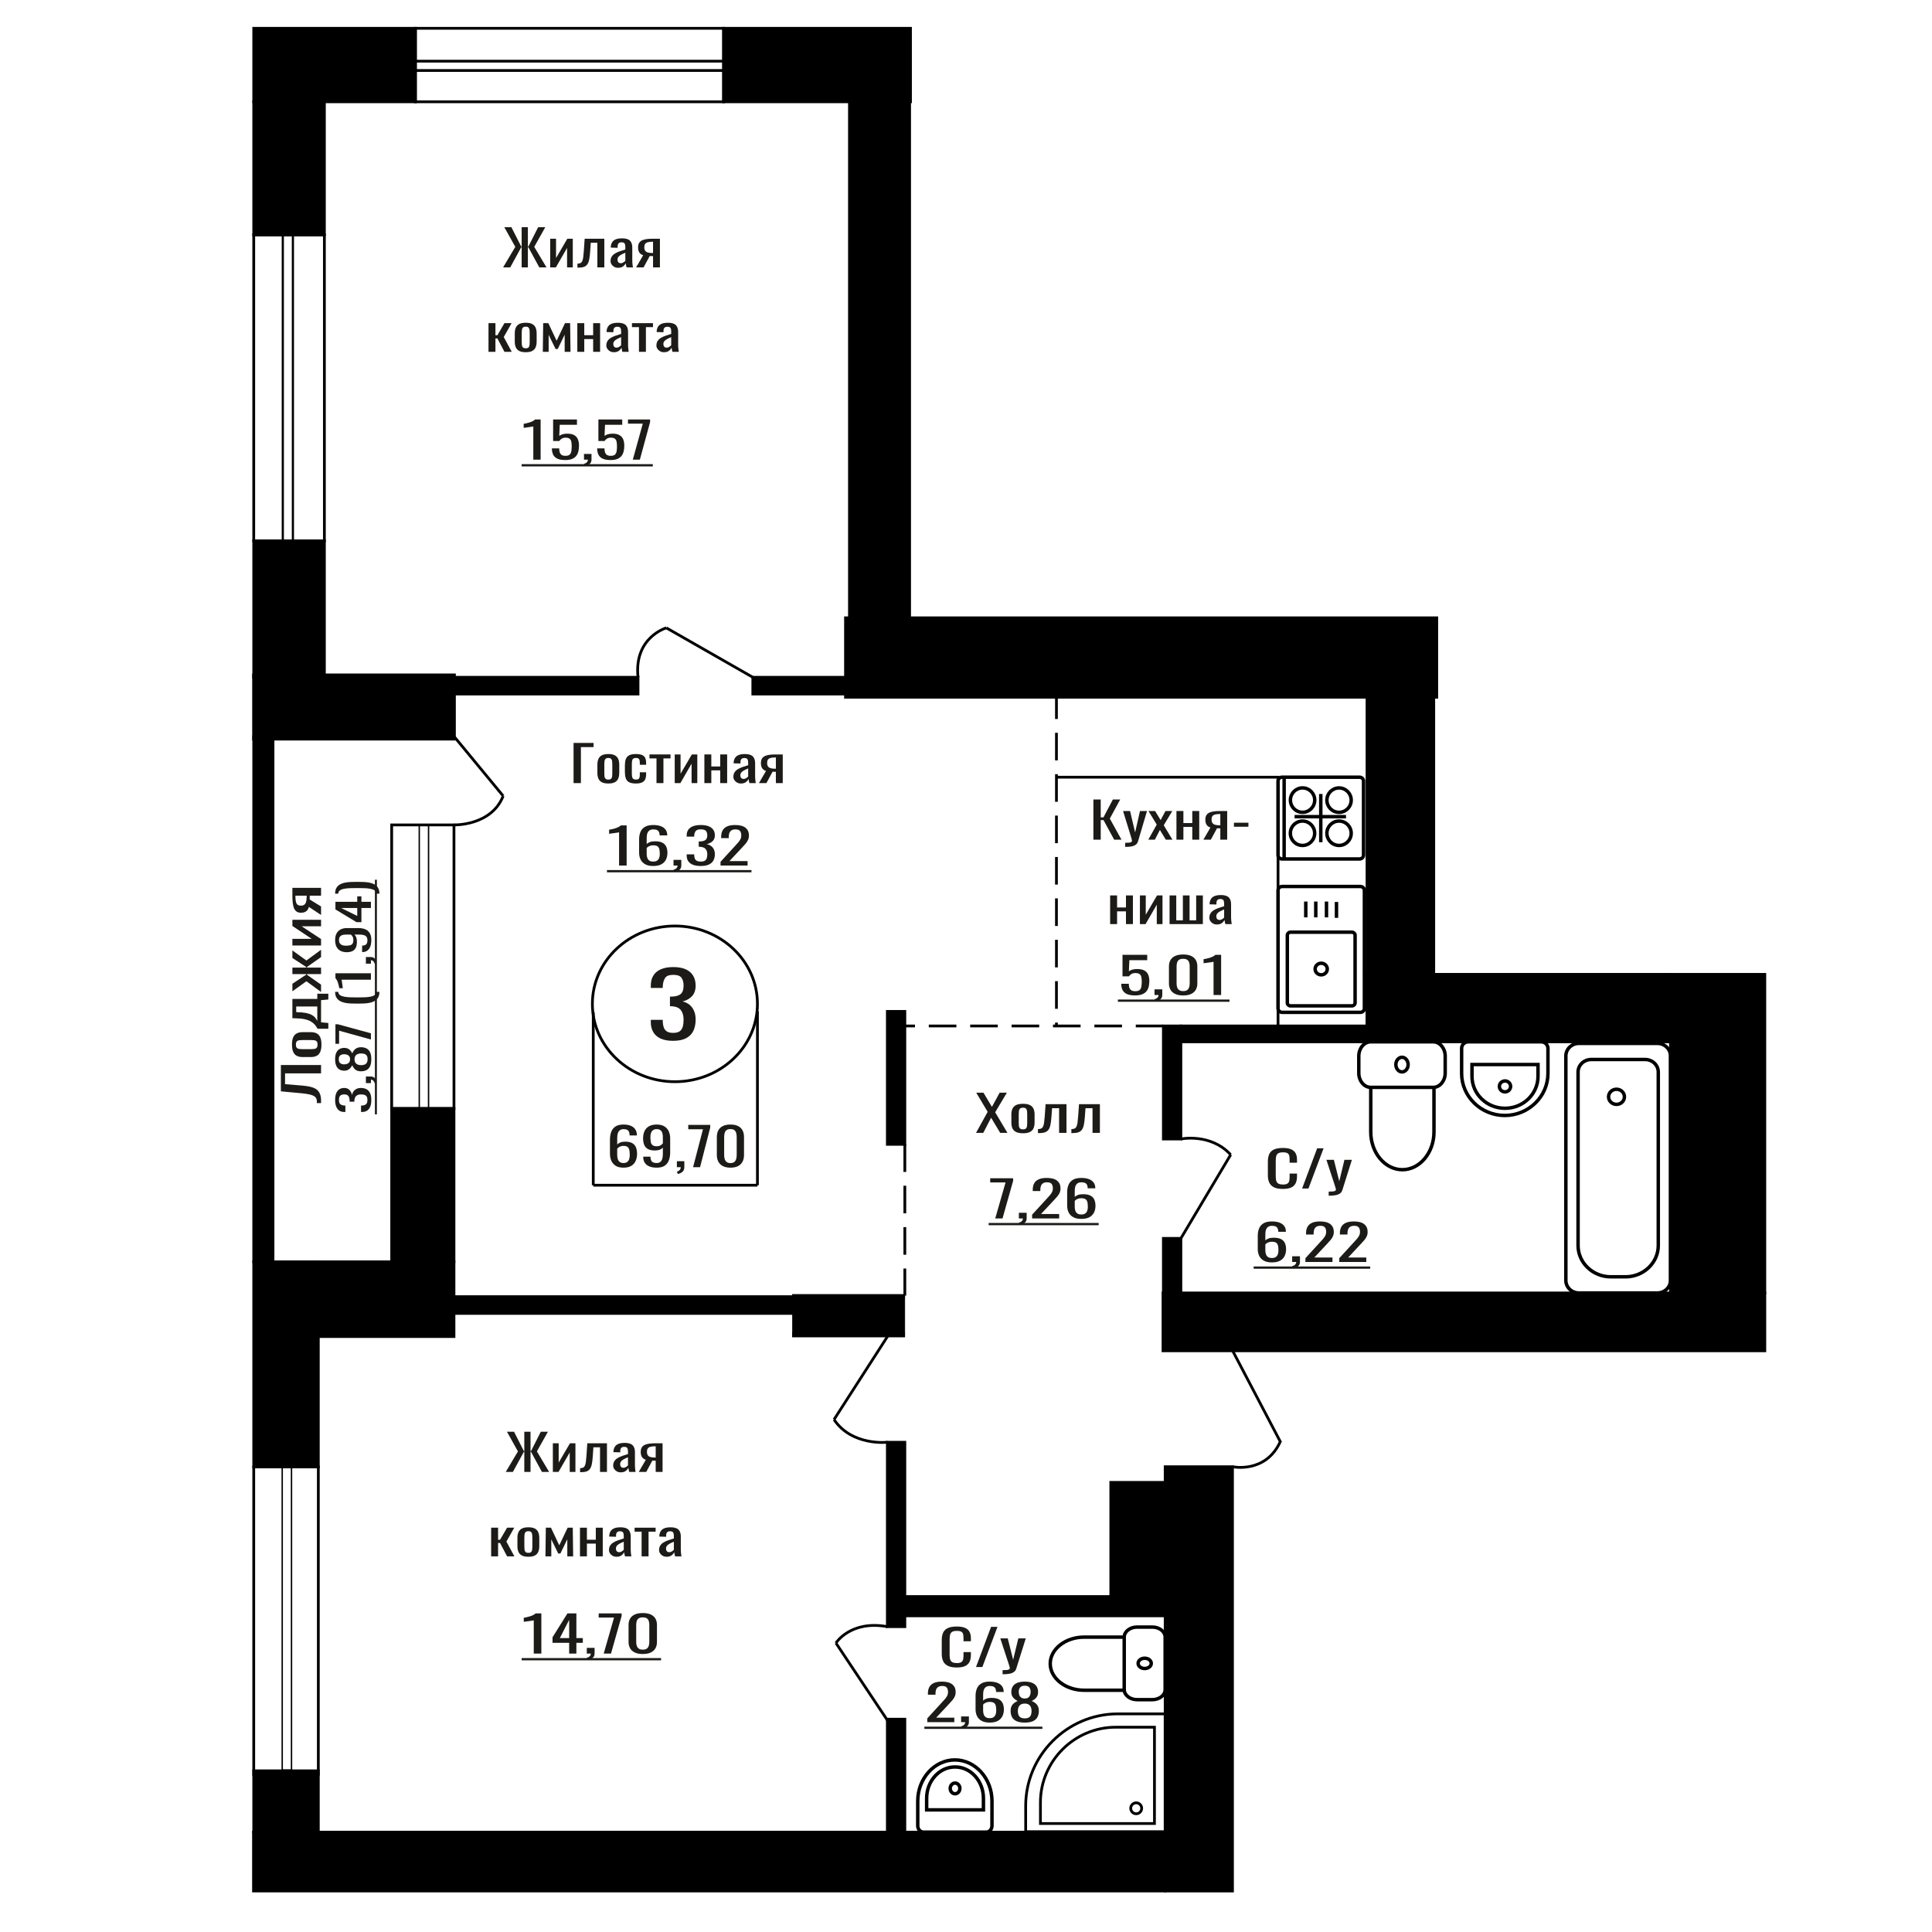 <?xml version="1.0" encoding="UTF-8"?>
<!DOCTYPE svg PUBLIC "-//W3C//DTD SVG 1.1//EN" "http://www.w3.org/Graphics/SVG/1.1/DTD/svg11.dtd">
<!-- Creator: CorelDRAW 2019 -->
<svg xmlns="http://www.w3.org/2000/svg" xml:space="preserve" width="140mm" height="140mm" version="1.1" style="shape-rendering:geometricPrecision; text-rendering:geometricPrecision; image-rendering:optimizeQuality; fill-rule:evenodd; clip-rule:evenodd"
viewBox="0 0 14000 14000"
 xmlns:xlink="http://www.w3.org/1999/xlink">
 <defs>
  <style type="text/css">
   <![CDATA[
    .str1 {stroke:black;stroke-width:25;stroke-miterlimit:22.926}
    .str0 {stroke:black;stroke-width:20;stroke-miterlimit:22.926}
    .str2 {stroke:black;stroke-width:20;stroke-miterlimit:22.926;stroke-dasharray:200 100}
    .fil1 {fill:none}
    .fil3 {fill:black}
    .fil2 {fill:#1C1B17}
    .fil0 {fill:#1C1B17;fill-rule:nonzero}
   ]]>
  </style>
 </defs>
 <g id="Слой_x0020_1">
  <polygon class="fil0" points="7923.17,6084.62 7923.17,5793.49 7976.31,5793.49 7976.31,5922.88 7996.05,5922.88 8064.23,5793.49 8117.36,5793.49 8042.14,5931.87 8126.76,6084.62 8073.64,6084.62 7996.52,5942.65 7976.31,5942.65 7976.31,6084.62 "/>
  <path id="1" class="fil0" d="M8153.57 6136.74l0 -29.48c12.23,0 21.95,-0.42 29.16,-1.25 7.21,-0.84 12.37,-2.4 15.51,-4.68 3.13,-2.27 4.7,-5.45 4.7,-9.52 0,-2.16 -1.1,-6.95 -3.29,-14.38 -2.19,-7.43 -4.55,-15.33 -7.05,-23.72l-54.55 -176.83 50.79 0 36.68 155.26 35.25 -155.26 50.79 0 -64.89 219.24c-2.83,10.07 -7.99,18.03 -15.51,23.9 -7.53,5.87 -17.17,10.13 -28.93,12.76 -11.75,2.64 -25.93,3.96 -42.54,3.96l-6.12 0z"/>
  <polygon id="2" class="fil0" points="8320.95,6084.62 8382.08,5975.36 8322.36,5876.88 8370.32,5876.88 8410.28,5942.65 8445.55,5876.88 8494.92,5876.88 8432.86,5980.03 8495.86,6084.62 8447.91,6084.62 8405.12,6014.17 8368.45,6084.62 "/>
  <polygon id="3" class="fil0" points="8525.01,6084.62 8525.01,5876.88 8575.32,5876.88 8575.32,5964.21 8639.74,5964.21 8639.74,5876.88 8690.05,5876.88 8690.05,6084.62 8639.74,6084.62 8639.74,5992.25 8575.32,5992.25 8575.32,6084.62 "/>
  <path id="4" class="fil0" d="M8720.12 6084.62l51.26 -88.06c-8.78,-2.63 -15.91,-6.59 -21.39,-11.86 -5.5,-5.27 -9.48,-11.74 -12,-19.41 -2.5,-7.67 -3.75,-16.29 -3.75,-25.88 0,-11.02 1.87,-20.48 5.64,-28.39 3.76,-7.91 9.72,-14.38 17.87,-19.41 8.15,-5.03 18.95,-8.74 32.44,-11.14 13.47,-2.4 30.09,-3.59 49.84,-3.59l52.65 0 0 207.74 -49.84 0 0 -81.95c-5.01,0 -9.25,-0.06 -12.69,-0.18 -3.45,-0.12 -7.2,-0.3 -11.29,-0.54l-44.66 82.67 -54.08 0zm117.08 -104.23c0.63,0 1.65,0 3.07,0 1.4,0 2.26,0 2.57,0l0 -81.59c-0.31,0 -1.17,0 -2.57,0 -1.42,0 -2.28,0 -2.59,0 -14.73,0 -26.42,1.38 -35.04,4.13 -8.62,2.76 -14.65,7.07 -18.1,12.94 -3.44,5.87 -5.17,13.72 -5.17,23.54 0,13.66 4,23.85 12,30.56 7.99,6.7 23.27,10.18 45.83,10.42z"/>
  <polygon id="5" class="fil0" points="8941.58,5990.81 8941.58,5961.7 9046.43,5961.7 9046.43,5990.81 "/>
  <polygon id="6" class="fil0" points="8044.48,6696.35 8044.48,6488.61 8094.79,6488.61 8094.79,6575.94 8159.21,6575.94 8159.21,6488.61 8209.52,6488.61 8209.52,6696.35 8159.21,6696.35 8159.21,6603.98 8094.79,6603.98 8094.79,6696.35 "/>
  <polygon id="7" class="fil0" points="8260.29,6696.35 8260.29,6488.61 8302.61,6488.61 8302.61,6628.42 8384.42,6488.61 8423.91,6488.61 8423.91,6696.35 8382.54,6696.35 8382.54,6555.46 8301.2,6696.35 "/>
  <polygon id="8" class="fil0" points="8475.16,6696.35 8475.16,6488.61 8523.58,6488.61 8523.58,6669.03 8571.54,6669.03 8571.54,6488.61 8619.97,6488.61 8619.97,6669.03 8667.93,6669.03 8667.93,6488.61 8716.36,6488.61 8716.36,6696.35 "/>
  <path id="9" class="fil0" d="M8817.92 6699.23c-10.66,0 -20.06,-2.34 -28.21,-7.01 -8.15,-4.68 -14.58,-10.67 -19.27,-17.97 -4.71,-7.31 -7.06,-15.04 -7.06,-23.19 0,-12.94 2.82,-23.84 8.47,-32.7 5.64,-8.87 13.39,-16.36 23.27,-22.47 9.86,-6.11 21.31,-11.44 34.31,-15.99 13.02,-4.55 26.73,-8.99 41.15,-13.3l0 -14.74c0,-8.38 -0.63,-15.33 -1.87,-20.84 -1.26,-5.51 -3.85,-9.65 -7.76,-12.4 -3.93,-2.76 -9.8,-4.14 -17.64,-4.14 -6.89,0 -12.46,1.2 -16.69,3.6 -4.24,2.39 -7.28,5.81 -9.17,10.24 -1.88,4.43 -2.82,9.65 -2.82,15.64l0 10.42 -49.85 -1.44c0.63,-23 7.53,-39.95 20.7,-50.86 13.16,-10.9 33.54,-16.35 61.12,-16.35 26.96,0 46.08,5.63 57.36,16.89 11.29,11.26 16.93,27.56 16.93,48.88l0 94.89c0,6.47 0.23,12.7 0.71,18.69 0.47,5.99 1.09,11.56 1.88,16.71 0.78,5.16 1.49,10.01 2.12,14.56l-46.09 0c-0.94,-3.83 -2.12,-8.69 -3.52,-14.56 -1.41,-5.87 -2.43,-11.2 -3.06,-15.99 -3.14,8.15 -9.17,15.75 -18.1,22.82 -8.94,7.07 -21.24,10.61 -36.91,10.61zm19.74 -33.07c5.03,0 9.72,-1.08 14.12,-3.24 4.38,-2.15 8.3,-4.61 11.75,-7.36 3.45,-2.76 5.79,-4.98 7.05,-6.65l0 -58.95c-7.84,3.36 -15.2,6.71 -22.1,10.07 -6.89,3.35 -12.92,6.88 -18.1,10.6 -5.17,3.71 -9.25,7.91 -12.22,12.58 -2.98,4.67 -4.48,10 -4.48,15.99 0,8.39 2.04,14.98 6.13,19.77 4.06,4.79 10.02,7.19 17.85,7.19z"/>
  <path class="fil0" d="M4877.58 7542.19c-35.91,0 -65.84,-5.39 -89.78,-16.17 -23.93,-10.78 -41.89,-26.31 -53.86,-46.58 -11.97,-20.28 -17.95,-44.21 -17.95,-71.82l0 -17.47 86.51 0c0,1.73 0,3.56 0,5.5 0,1.94 0,3.99 0,6.15 0.54,15.53 2.85,29.54 6.94,42.05 4.07,12.51 11.42,22.43 22.03,29.76 10.61,7.34 25.98,11 46.11,11 21.22,0 37.28,-3.99 48.15,-11.97 10.89,-7.98 18.23,-19.3 22.04,-33.96 3.81,-14.67 5.71,-31.49 5.71,-50.47 0,-27.6 -6.39,-50.14 -19.17,-67.61 -12.79,-17.47 -35.23,-27.06 -67.34,-28.79 -1.63,-0.43 -3.67,-0.65 -6.12,-0.65 -2.44,0 -4.49,0 -6.12,0l0 -69.22c1.63,0 3.54,0 5.71,0 2.18,0 4.08,0 5.71,0 31.02,-0.86 53.32,-7.33 66.93,-19.41 13.6,-12.08 20.4,-32.14 20.4,-60.17 0,-23.72 -5.03,-42.7 -15.1,-56.94 -10.06,-14.23 -30.06,-21.35 -59.98,-21.35 -29.92,0 -49.79,7.88 -59.58,23.62 -9.8,15.74 -15.24,35.91 -16.32,60.49 0,1.73 0,3.56 0,5.5 0,1.94 0,3.78 0,5.5l-86.51 0 0 -17.47c0,-28.03 5.98,-51.97 17.95,-71.81 11.97,-19.84 30.06,-35.16 54.28,-45.94 24.21,-10.78 54.27,-16.17 90.18,-16.17 36.46,0 66.64,5.39 90.58,16.17 23.95,10.78 41.9,26.2 53.87,46.26 11.97,20.06 17.96,44.1 17.96,72.14 0,31.49 -8.58,56.72 -25.71,75.7 -17.14,18.97 -40.12,31.91 -68.96,38.81 20.13,4.75 37.14,12.94 51,24.59 13.88,11.65 24.62,26.42 32.24,44.32 7.62,17.9 11.43,38.71 11.43,62.43 0,31.06 -5.45,58.12 -16.32,81.2 -10.89,23.07 -28.3,40.97 -52.24,53.7 -23.94,12.72 -55.49,19.08 -94.67,19.08z"/>
  <ellipse class="fil1 str0" cx="4890.65" cy="7274.33" rx="598.02" ry="564.15"/>
  <line class="fil1 str0" x1="4298.97" y1="7335.1" x2="4298.97" y2= "8588.52" />
  <line class="fil1 str0" x1="5488.67" y1="7327.34" x2="5488.67" y2= "8588.51" />
  <line class="fil1 str0" x1="4298.97" y1="8588.51" x2="5488.67" y2= "8588.51" />
  <path class="fil0" d="M4517.68 8461.32c-22.92,0 -41.56,-4.47 -55.96,-13.43 -14.41,-8.95 -24.95,-21.05 -31.66,-36.31 -6.71,-15.26 -10.07,-32.22 -10.07,-50.89l0 -103.27c0,-19.93 2.94,-38.09 8.83,-54.48 5.9,-16.39 15.96,-29.51 30.2,-39.35 14.23,-9.83 33.78,-14.75 58.66,-14.75 20.6,0 38.03,2.9 52.27,8.7 14.24,5.8 25.2,14.25 32.88,25.35 7.7,11.1 11.7,24.59 12.03,40.48 0,0.5 0.08,1.2 0.25,2.08 0.16,0.88 0.24,1.7 0.24,2.46l-53.01 0c0,-14.88 -3.1,-26.23 -9.33,-34.05 -6.22,-7.82 -18,-11.73 -35.33,-11.73 -9.5,0 -17.67,2.33 -24.55,7 -6.88,4.67 -12.03,11.79 -15.47,21.38 -3.42,9.58 -5.15,21.94 -5.15,37.07l0 46.53c5.24,-6.3 12.68,-11.41 22.33,-15.32 9.65,-3.91 21.53,-5.86 35.59,-5.86 21.93,0 39.11,3.65 51.54,10.97 12.44,7.31 21.28,17.59 26.51,30.83 5.24,13.24 7.86,28.81 7.86,46.72 0,18.41 -3.28,35.18 -9.82,50.32 -6.54,15.13 -17.01,27.17 -31.42,36.12 -14.4,8.96 -33.54,13.43 -57.42,13.43zm0 -33.66c11.78,0 20.94,-2.59 27.48,-7.76 6.55,-5.17 11.21,-12.04 13.98,-20.62 2.79,-8.57 4.18,-17.9 4.18,-27.99 0,-12.11 -0.74,-23.33 -2.2,-33.67 -1.48,-10.34 -5.32,-18.6 -11.54,-24.78 -6.23,-6.18 -16.85,-9.27 -31.9,-9.27 -7.2,0 -13.76,1.01 -19.65,3.03 -5.89,2.01 -10.96,4.6 -15.2,7.75 -4.26,3.15 -7.7,6.5 -10.32,10.03l0 45.77c0,10.34 1.39,19.93 4.18,28.75 2.78,8.83 7.43,15.83 13.99,21 6.54,5.17 15.54,7.76 27,7.76z"/>
  <path id="1" class="fil0" d="M4758.69 8461.32c-20.62,0 -38.22,-2.96 -52.77,-8.89 -14.57,-5.92 -25.62,-14.56 -33.14,-25.91 -7.53,-11.35 -11.46,-25.09 -11.78,-41.24 0,-0.5 0,-1.07 0,-1.7 0,-0.63 0,-1.2 0,-1.7l52.52 0c0,14.63 3.11,25.91 9.33,33.86 6.21,7.94 18.32,11.92 36.32,11.92 9.82,0 18,-2.34 24.54,-7 6.54,-4.67 11.46,-11.86 14.73,-21.57 3.27,-9.71 4.91,-22 4.91,-36.88l0 -46.53c-4.91,6.3 -12.19,11.41 -21.84,15.32 -9.65,3.91 -21.68,5.86 -36.08,5.86 -21.93,0 -39.11,-3.72 -51.54,-11.16 -12.43,-7.44 -21.19,-17.78 -26.26,-31.02 -5.08,-13.24 -7.61,-28.69 -7.61,-46.34 0,-18.67 3.27,-35.5 9.81,-50.51 6.56,-15 17.1,-26.92 31.66,-35.75 14.57,-8.83 33.63,-13.24 57.2,-13.24 22.9,0 41.55,4.48 55.94,13.43 14.41,8.95 24.95,21 31.66,36.13 6.71,15.13 10.07,32.03 10.07,50.69l0 102.9c0,19.68 -2.94,37.83 -8.84,54.48 -5.89,16.65 -15.86,29.95 -29.94,39.91 -14.07,9.96 -33.7,14.94 -58.89,14.94zm0 -155.1c11.44,0 20.77,-2.21 27.97,-6.62 7.2,-4.42 12.77,-9.27 16.69,-14.57l0 -45.39c0,-10.6 -1.32,-20.24 -3.92,-28.95 -2.62,-8.7 -7.2,-15.63 -13.76,-20.8 -6.54,-5.17 -15.54,-7.76 -26.98,-7.76 -11.46,0 -20.54,2.65 -27.25,7.95 -6.71,5.29 -11.46,12.17 -14.24,20.61 -2.78,8.45 -4.17,17.72 -4.17,27.81 0,12.11 0.74,23.33 2.22,33.67 1.46,10.34 5.39,18.6 11.76,24.78 6.39,6.18 16.95,9.27 31.68,9.27z"/>
  <path id="2" class="fil0" d="M4912.8 8507.48l-8.34 -17.4c8.83,-2.27 15.79,-6.25 20.86,-11.92 5.08,-5.68 7.61,-12.42 7.61,-20.24l-27.98 0 0 -43.51 53.99 0 0 42.75c0,13.37 -3.76,24.03 -11.29,31.97 -7.52,7.95 -19.14,14.06 -34.85,18.35z"/>
  <polygon id="3" class="fil0" points="5022.26,8457.92 5093.93,8183.27 4987.41,8183.27 4987.41,8151.49 5146.45,8151.49 5146.45,8171.16 5072.82,8457.92 "/>
  <path id="4" class="fil0" d="M5293.21 8461.32c-22.57,0 -41.14,-3.9 -55.71,-11.72 -14.56,-7.82 -25.35,-18.54 -32.39,-32.16 -7.04,-13.62 -10.56,-29.13 -10.56,-46.53l0 -132.03c0,-17.91 3.44,-33.61 10.32,-47.1 6.86,-13.49 17.58,-24.02 32.15,-31.59 14.56,-7.57 33.29,-11.35 56.19,-11.35 22.92,0 41.56,3.78 55.96,11.35 14.4,7.57 25.03,18.1 31.91,31.59 6.87,13.49 10.3,29.19 10.3,47.1l0 132.03c0,17.65 -3.52,33.29 -10.55,46.91 -7.03,13.62 -17.75,24.27 -32.15,31.97 -14.4,7.69 -32.89,11.53 -55.47,11.53zm0 -33.29c12.45,0 21.85,-2.77 28.24,-8.32 6.37,-5.55 10.79,-12.67 13.24,-21.37 2.46,-8.7 3.69,-17.72 3.69,-27.05l0 -132.79c0,-9.84 -1.16,-19.1 -3.44,-27.81 -2.3,-8.7 -6.63,-15.7 -13.01,-20.99 -6.38,-5.3 -15.95,-7.95 -28.72,-7.95 -12.75,0 -22.41,2.65 -28.96,7.95 -6.54,5.29 -10.96,12.29 -13.25,20.99 -2.29,8.71 -3.43,17.97 -3.43,27.81l0 132.79c0,9.33 1.23,18.35 3.68,27.05 2.45,8.7 7.03,15.82 13.74,21.37 6.71,5.55 16.12,8.32 28.22,8.32z"/>
  <path class="fil0" d="M3864.58 3330.76l0 -240.81c-0.33,0.24 -4.04,0.96 -11.14,2.16 -7.09,1.19 -15.09,2.39 -24,3.59 -8.91,1.2 -16.83,2.28 -23.76,3.23 -6.92,0.96 -10.56,1.44 -10.89,1.44l0 -29.11c5.62,-0.96 12.13,-2.28 19.56,-3.95 7.42,-1.68 15,-3.72 22.76,-6.11 7.75,-2.4 15.18,-5.4 22.28,-8.99 7.09,-3.59 13.11,-7.79 18.06,-12.58l40.09 0 0 291.13 -52.96 0z"/>
  <path id="1" class="fil0" d="M4096.2 3333.64c-24.08,0 -43.22,-3.36 -57.41,-10.07 -14.19,-6.71 -24.34,-16.41 -30.44,-29.11 -6.1,-12.7 -9.16,-27.8 -9.16,-45.29l52.96 0c0,8.63 0.99,17.07 2.97,25.34 1.97,8.27 6.19,15.1 12.62,20.49 6.43,5.39 16.25,8.08 29.45,8.08 14.51,0 24.91,-3.05 31.18,-9.16 6.26,-6.11 10.23,-14.38 11.88,-24.8 1.65,-10.42 2.46,-22.22 2.46,-35.4 0,-13.18 -0.97,-24.38 -2.96,-33.61 -1.98,-9.22 -6.1,-16.29 -12.38,-21.2 -6.26,-4.92 -16.16,-7.37 -29.68,-7.37 -10.9,0 -20.14,2.45 -27.72,7.37 -7.59,4.91 -13.19,10.48 -16.83,16.71l-45.04 0 0 -155.99 172.73 0 0 38.46 -124.71 0 -3.47 80.51c6.59,-5.03 14.76,-8.99 24.49,-11.86 9.74,-2.88 20.88,-4.32 33.41,-4.32 21.78,0 38.86,3.72 51.22,11.15 12.38,7.42 21.12,17.61 26.23,30.55 5.12,12.94 7.67,27.79 7.67,44.56 0,14.86 -1.49,28.7 -4.45,41.52 -2.97,12.82 -8.16,23.96 -15.58,33.42 -7.44,9.47 -17.57,16.84 -30.45,22.11 -12.86,5.27 -29.19,7.91 -48.99,7.91z"/>
  <path id="2" class="fil0" d="M4239.72 3377.84l-8.41 -16.53c8.91,-2.16 15.92,-5.93 21.02,-11.32 5.13,-5.39 7.67,-11.8 7.67,-19.23l-28.2 0 0 -41.33 54.44 0 0 40.61c0,12.7 -3.79,22.82 -11.38,30.37 -7.6,7.55 -19.3,13.36 -35.14,17.43z"/>
  <path id="3" class="fil0" d="M4424.32 3333.64c-24.08,0 -43.22,-3.36 -57.41,-10.07 -14.19,-6.71 -24.34,-16.41 -30.44,-29.11 -6.1,-12.7 -9.16,-27.8 -9.16,-45.29l52.96 0c0,8.63 0.99,17.07 2.97,25.34 1.97,8.27 6.19,15.1 12.62,20.49 6.43,5.39 16.25,8.08 29.45,8.08 14.51,0 24.91,-3.05 31.18,-9.16 6.26,-6.11 10.23,-14.38 11.88,-24.8 1.65,-10.42 2.46,-22.22 2.46,-35.4 0,-13.18 -0.97,-24.38 -2.96,-33.61 -1.98,-9.22 -6.1,-16.29 -12.38,-21.2 -6.26,-4.92 -16.16,-7.37 -29.68,-7.37 -10.9,0 -20.14,2.45 -27.72,7.37 -7.59,4.91 -13.19,10.48 -16.83,16.71l-45.04 0 0 -155.99 172.73 0 0 38.46 -124.71 0 -3.47 80.51c6.59,-5.03 14.76,-8.99 24.49,-11.86 9.74,-2.88 20.88,-4.32 33.41,-4.32 21.78,0 38.86,3.72 51.22,11.15 12.38,7.42 21.12,17.61 26.23,30.55 5.12,12.94 7.67,27.79 7.67,44.56 0,14.86 -1.49,28.7 -4.45,41.52 -2.97,12.82 -8.16,23.96 -15.58,33.42 -7.44,9.47 -17.57,16.84 -30.45,22.11 -12.86,5.27 -29.19,7.91 -48.99,7.91z"/>
  <polygon id="4" class="fil0" points="4585.66,3330.76 4657.91,3069.82 4550.52,3069.82 4550.52,3039.63 4710.87,3039.63 4710.87,3058.32 4636.64,3330.76 "/>
  <polygon id="5" class="fil2" points="3779.95,3363.43 4730.67,3363.43 4730.67,3379.77 3779.95,3379.77 "/>
  <polygon id="6" class="fil2" points="4730.67,3363.43 4730.67,3363.43 4730.67,3379.77 4730.67,3379.77 "/>
  <path class="fil0" d="M9296.52 8615.51c-28.69,0 -50.96,-4.31 -66.8,-12.93 -15.84,-8.63 -26.85,-20.25 -33.02,-34.87 -6.16,-14.61 -9.25,-30.91 -9.25,-48.88l0 -102.79c0,-19.65 3.09,-36.78 9.25,-51.4 6.17,-14.62 17.18,-25.94 33.02,-33.97 15.84,-8.02 38.11,-12.04 66.8,-12.04 25.35,0 45.43,3.36 60.29,10.07 14.83,6.71 25.51,16.29 32.01,28.75 6.5,12.46 9.76,27.44 9.76,44.93l0 23 -53.54 0 0 -20.49c0,-10.78 -0.75,-20.3 -2.25,-28.57 -1.5,-8.27 -5.58,-14.68 -12.25,-19.23 -6.68,-4.55 -17.85,-6.83 -33.52,-6.83 -16.02,0 -27.68,2.46 -35.02,7.37 -7.35,4.91 -12.1,11.86 -14.27,20.85 -2.17,8.98 -3.24,19.47 -3.24,31.45l0 115.37c0,14.62 1.66,26.18 5,34.68 3.34,8.51 8.84,14.56 16.5,18.16 7.67,3.59 18.02,5.39 31.03,5.39 15.34,0 26.34,-2.46 33.02,-7.37 6.67,-4.91 10.83,-11.68 12.5,-20.31 1.67,-8.63 2.5,-18.69 2.5,-30.19l0 -21.57 53.54 0 0 21.57c0,17.73 -3.01,33.37 -9.01,46.9 -6.01,13.54 -16.34,24.09 -31.02,31.63 -14.68,7.55 -35.36,11.32 -62.03,11.32z"/>
  <polygon id="1" class="fil0" points="9435.59,8612.28 9544.66,8321.15 9591.18,8321.15 9481.62,8612.28 "/>
  <path id="2" class="fil0" d="M9628.21 8664.4l0 -29.48c13.01,0 23.36,-0.42 31.03,-1.25 7.67,-0.84 13.16,-2.4 16.51,-4.68 3.32,-2.27 4.99,-5.45 4.99,-9.52 0,-2.16 -1.17,-6.95 -3.49,-14.38 -2.34,-7.43 -4.85,-15.33 -7.5,-23.72l-58.05 -176.83 54.04 0 39.03 155.26 37.51 -155.26 54.04 0 -69.04 219.24c-3.01,10.07 -8.51,18.03 -16.51,23.9 -8.01,5.87 -18.27,10.13 -30.78,12.76 -12.5,2.64 -27.59,3.96 -45.27,3.96l-6.51 0z"/>
  <path class="fil0" d="M3867.83 11982.41l0 -240.81c-0.34,0.24 -4.18,0.96 -11.55,2.16 -7.35,1.19 -15.64,2.39 -24.88,3.59 -9.23,1.2 -17.44,2.28 -24.62,3.23 -7.18,0.96 -10.95,1.44 -11.29,1.44l0 -29.11c5.82,-0.96 12.58,-2.28 20.27,-3.95 7.69,-1.68 15.56,-3.72 23.6,-6.11 8.03,-2.4 15.74,-5.4 23.09,-8.99 7.35,-3.59 13.59,-7.79 18.73,-12.58l41.55 0 0 291.13 -54.9 0z"/>
  <path id="1" class="fil0" d="M4124.36 11982.41l0 -77.99 -120.56 0 0 -40.26 108.24 -172.88 64.65 0 0 178.99 46.69 0 0 34.15 -46.69 0 0 77.99 -52.33 0zm-67.72 -112.14l67.72 0 0 -132.27 -67.72 132.27z"/>
  <path id="2" class="fil0" d="M4260.33 12029.49l-8.72 -16.53c9.23,-2.16 16.5,-5.93 21.79,-11.32 5.31,-5.39 7.95,-11.8 7.95,-19.23l-29.23 0 0 -41.33 56.43 0 0 40.61c0,12.7 -3.93,22.82 -11.79,30.37 -7.88,7.55 -20.02,13.36 -36.43,17.43z"/>
  <polygon id="3" class="fil0" points="4374.74,11982.41 4449.64,11721.47 4338.31,11721.47 4338.31,11691.28 4504.54,11691.28 4504.54,11709.97 4427.58,11982.41 "/>
  <path id="4" class="fil0" d="M4657.95 11985.64c-23.6,0 -43.01,-3.71 -58.23,-11.14 -15.23,-7.43 -26.51,-17.61 -33.87,-30.55 -7.36,-12.94 -11.02,-27.67 -11.02,-44.21l0 -125.43c0,-17.02 3.58,-31.93 10.76,-44.75 7.19,-12.82 18.38,-22.83 33.62,-30.01 15.21,-7.19 34.8,-10.79 58.74,-10.79 23.93,0 43.43,3.6 58.48,10.79 15.06,7.18 26.16,17.19 33.36,30.01 7.18,12.82 10.76,27.73 10.76,44.75l0 125.43c0,16.78 -3.67,31.63 -11.02,44.57 -7.36,12.94 -18.56,23.06 -33.62,30.37 -15.04,7.31 -34.37,10.96 -57.96,10.96zm0 -31.62c13,0 22.82,-2.64 29.5,-7.91 6.67,-5.27 11.28,-12.04 13.85,-20.31 2.57,-8.27 3.85,-16.83 3.85,-25.7l0 -126.15c0,-9.35 -1.2,-18.15 -3.6,-26.42 -2.39,-8.27 -6.92,-14.92 -13.59,-19.95 -6.68,-5.03 -16.68,-7.55 -30.01,-7.55 -13.35,0 -23.43,2.52 -30.28,7.55 -6.84,5.03 -11.45,11.68 -13.85,19.95 -2.4,8.27 -3.59,17.07 -3.59,26.42l0 126.15c0,8.87 1.28,17.43 3.85,25.7 2.57,8.27 7.35,15.04 14.36,20.31 7.02,5.27 16.84,7.91 29.51,7.91z"/>
  <polygon id="5" class="fil2" points="3780.1,12015.08 4790.31,12015.08 4790.31,12031.42 3780.1,12031.42 "/>
  <path class="fil1 str1" d="M9791.36 5798.06c0,48.83 -39.46,88.41 -88.12,88.41 -48.67,0 -88.13,-39.58 -88.13,-88.41 0,-48.82 39.46,-88.4 88.13,-88.4 48.66,0 88.12,39.58 88.12,88.4zm-264.39 -0.21c0,48.82 -39.46,88.4 -88.13,88.4 -48.66,0 -88.12,-39.58 -88.12,-88.4 0,-48.83 39.46,-88.41 88.12,-88.41 48.67,0 88.13,39.58 88.13,88.41zm264.39 240.18c0,48.82 -39.46,88.41 -88.12,88.41 -48.67,0 -88.13,-39.59 -88.13,-88.41 0,-48.82 39.46,-88.4 88.13,-88.4 48.66,0 88.12,39.58 88.12,88.4zm-264.75 0c0,48.82 -39.46,88.41 -88.13,88.41 -48.66,0 -88.12,-39.59 -88.12,-88.41 0,-48.82 39.46,-88.4 88.12,-88.4 48.67,0 88.13,39.58 88.13,88.4zm325.14 186.37l-561.78 0c-15.91,0 -28.92,-12.44 -28.92,-27.65l0 -537.22c0,-15.21 13.01,-27.66 28.92,-27.66l561.78 0c15.9,0 28.92,12.45 28.92,27.66l0 537.22c0,15.21 -13.02,27.65 -28.92,27.65zm-97.99 -306.46l-372.69 0m189.79 184.97l0 -349.54m-265.55 471.03l0 -592.53"/>
  <rect class="fil3 str0" x="1838.7" y="5338.75" width="139.53" height="3804.69"/>
  <path class="fil1 str1" d="M9933.04 7549.42l452.66 0c47.69,0 86.71,46.58 86.71,103.51l0 123.07c0,56.94 -39.02,103.52 -86.71,103.52l-452.66 0c-47.7,0 -86.72,-46.58 -86.72,-103.52l0 -123.07c0,-56.93 39.02,-103.51 86.72,-103.51zm0 330.1l458.07 0 0 323.17c0,150.37 -103.06,273.41 -229.03,273.41l-0.01 0c-125.97,0 -229.03,-123.04 -229.03,-273.41l0 -323.17zm226.32 -218.04c24.52,0 44.39,23.73 44.39,52.99 0,29.26 -19.87,52.98 -44.39,52.98 -24.51,0 -44.38,-23.72 -44.38,-52.98 0,-29.26 19.87,-52.99 44.38,-52.99z"/>
  <path class="fil1 str1" d="M10640.11 7549.43l528.29 0c26.75,0 48.63,21.28 48.63,47.3l0 182.07c0,167.38 -140.74,304.31 -312.77,304.31l-0.01 0c-172.02,0 -312.77,-136.93 -312.77,-304.31l0 -182.07c0,-26.02 21.88,-47.3 48.63,-47.3zm26.45 164.64l478.44 0 0 85.76c0,127.07 -106.86,231.05 -237.47,231.05l-3.5 0c-130.6,0 -237.47,-103.98 -237.47,-231.05l0 -85.76zm239.22 118.81c22.47,0 40.69,17.73 40.69,39.6 0,21.87 -18.22,39.59 -40.69,39.59 -22.48,0 -40.7,-17.72 -40.7,-39.59 0,-21.87 18.22,-39.6 40.7,-39.6z"/>
  <path class="fil1 str1" d="M9886.89 7307.73l0 -855.92c0,-15.36 -13.14,-27.92 -29.21,-27.92l-567.42 0c-16.07,0 -29.21,12.56 -29.21,27.92l0 855.92c0,15.36 13.14,27.92 29.21,27.92l567.42 0c16.07,0 29.21,-12.56 29.21,-27.92zm-67.4 -40.7l0 -490.13c0,-12.05 -10.31,-21.9 -22.91,-21.9l-445.21 0c-12.61,0 -22.92,9.85 -22.92,21.9l0 490.13c0,12.05 10.31,21.9 22.92,21.9l445.21 0c12.6,0 22.91,-9.85 22.91,-21.9zm-201.48 -245.06c0,-23.26 -19.71,-42.11 -44.04,-42.11 -24.32,0 -44.04,18.85 -44.04,42.11 0,23.25 19.72,42.1 44.04,42.1 24.33,0 44.04,-18.85 44.04,-42.1zm66.68 -371.06l0 -114.78m-72.46 111.59l0 -114.78m-77.65 114.78l0 -114.78m-72.46 114.78l0 -114.78"/>
  <polygon class="fil0" points="7072.61,8209.16 7156.98,8056.77 7074.11,7918.03 7126.53,7918.03 7187.94,8020.82 7243.84,7918.03 7296.26,7918.03 7211.4,8060 7300.26,8209.16 7247.84,8209.16 7181.95,8099.54 7125.03,8209.16 "/>
  <path id="1" class="fil0" d="M7413.09 8212.04c-21.31,0 -38.11,-3.12 -50.42,-9.35 -12.32,-6.23 -21.06,-15.1 -26.21,-26.6 -5.17,-11.5 -7.75,-25.04 -7.75,-40.61l0 -60.38c0,-15.58 2.58,-29.12 7.75,-40.62 5.15,-11.5 13.89,-20.37 26.21,-26.6 12.31,-6.23 29.11,-9.34 50.42,-9.34 21.29,0 38.02,3.11 50.17,9.34 12.14,6.23 20.79,15.1 25.96,26.6 5.15,11.5 7.74,25.04 7.74,40.62l0 60.38c0,15.57 -2.59,29.11 -7.74,40.61 -5.17,11.5 -13.82,20.37 -25.96,26.6 -12.15,6.23 -28.88,9.35 -50.17,9.35zm0 -28.4c10.31,0 17.56,-2.16 21.71,-6.47 4.17,-4.31 6.65,-10 7.49,-17.07 0.83,-7.07 1.25,-14.44 1.25,-22.11l0 -65.05c0,-7.91 -0.42,-15.34 -1.25,-22.28 -0.84,-6.95 -3.32,-12.64 -7.49,-17.08 -4.15,-4.43 -11.4,-6.65 -21.71,-6.65 -10.32,0 -17.64,2.22 -21.97,6.65 -4.32,4.44 -6.91,10.13 -7.74,17.08 -0.83,6.94 -1.25,14.37 -1.25,22.28l0 65.05c0,7.67 0.42,15.04 1.25,22.11 0.83,7.07 3.42,12.76 7.74,17.07 4.33,4.31 11.65,6.47 21.97,6.47z"/>
  <path id="2" class="fil0" d="M7521.42 8210.96l0 -29.12c9.98,0 17.89,-1.43 23.71,-4.31 5.83,-2.87 10.32,-7.73 13.48,-14.56 3.16,-6.82 5.57,-16.05 7.24,-27.67 1.67,-11.62 3.15,-26.18 4.49,-43.67l6.5 -90.21 151.26 0 0 207.74 -53.42 0 0 -178.63 -50.92 0 -4.49 61.1c-1.67,23.72 -4.08,43.37 -7.25,58.94 -3.15,15.58 -8.07,27.74 -14.72,36.49 -6.66,8.74 -15.56,14.91 -26.71,18.51 -11.14,3.59 -25.55,5.39 -43.19,5.39l-5.98 0z"/>
  <path id="3" class="fil0" d="M7763.54 8210.96l0 -29.12c9.99,0 17.89,-1.43 23.71,-4.31 5.84,-2.87 10.32,-7.73 13.49,-14.56 3.15,-6.82 5.57,-16.05 7.24,-27.67 1.66,-11.62 3.15,-26.18 4.48,-43.67l6.5 -90.21 151.26 0 0 207.74 -53.42 0 0 -178.63 -50.92 0 -4.48 61.1c-1.67,23.72 -4.09,43.37 -7.25,58.94 -3.16,15.58 -8.07,27.74 -14.73,36.49 -6.65,8.74 -15.55,14.91 -26.71,18.51 -11.14,3.59 -25.54,5.39 -43.18,5.39l-5.99 0z"/>
  <rect class="fil3 str0" x="1837.05" y="13276.34" width="6606.21" height="426.44"/>
  <rect class="fil3 str0" transform="matrix(7.56524E-14 0.894 1.447 9.4654E-14 6510.4 11568.1)" width="158.75" height="1336.15"/>
  <path class="fil1 str1" d="M11530.19 7677.58l391.38 0c52.22,0 94.94,40.76 94.94,90.59l0 1257.61c0,124.58 -106.81,226.5 -237.35,226.5l-106.57 0c-130.54,0 -237.34,-101.92 -237.34,-226.5l0 -1257.61c0,-49.83 42.72,-90.59 94.94,-90.59zm-88.41 -116.78l568.18 0c52.22,0 94.95,40.77 94.95,90.59l0 1627.31c0,49.83 -42.73,90.6 -94.95,90.6l-568.18 0c-52.21,0 -94.94,-40.77 -94.94,-90.6l0 -1627.31c0,-49.82 42.73,-90.59 94.94,-90.59zm271.99 332.23c31.77,0 57.52,24.58 57.52,54.89 0,30.32 -25.75,54.89 -57.52,54.89 -31.77,0 -57.52,-24.57 -57.52,-54.89 0,-30.31 25.75,-54.89 57.52,-54.89z"/>
  <path class="fil0" d="M9216.3 9147.94c-23.93,0 -43.43,-4.25 -58.48,-12.75 -15.06,-8.51 -26.08,-20.01 -33.1,-34.51 -7.01,-14.5 -10.51,-30.61 -10.51,-48.34l0 -98.12c0,-18.93 3.07,-36.18 9.24,-51.76 6.15,-15.57 16.67,-28.03 31.54,-37.38 14.88,-9.34 35.32,-14.02 61.31,-14.02 21.56,0 39.77,2.76 54.65,8.27 14.87,5.51 26.33,13.54 34.37,24.08 8.04,10.54 12.23,23.36 12.58,38.46 0,0.48 0.08,1.14 0.25,1.98 0.17,0.84 0.26,1.61 0.26,2.33l-55.41 0c0,-14.13 -3.26,-24.92 -9.75,-32.35 -6.5,-7.42 -18.82,-11.14 -36.95,-11.14 -9.92,0 -18.47,2.22 -25.65,6.65 -7.18,4.43 -12.57,11.2 -16.16,20.31 -3.59,9.1 -5.39,20.85 -5.39,35.22l0 44.21c5.48,-5.99 13.26,-10.84 23.35,-14.56 10.09,-3.71 22.48,-5.57 37.2,-5.57 22.91,0 40.87,3.48 53.86,10.43 13,6.95 22.24,16.71 27.71,29.29 5.48,12.58 8.2,27.38 8.2,44.39 0,17.49 -3.41,33.42 -10.25,47.8 -6.85,14.38 -17.78,25.82 -32.84,34.33 -15.05,8.5 -35.06,12.75 -60.03,12.75zm0 -31.98c12.32,0 21.9,-2.46 28.74,-7.37 6.84,-4.91 11.72,-11.44 14.62,-19.59 2.91,-8.15 4.36,-17.01 4.36,-26.6 0,-11.5 -0.77,-22.16 -2.31,-31.99 -1.54,-9.82 -5.55,-17.67 -12.06,-23.54 -6.5,-5.87 -17.62,-8.8 -33.35,-8.8 -7.52,0 -14.36,0.96 -20.52,2.87 -6.16,1.92 -11.45,4.37 -15.91,7.37 -4.43,3 -8.03,6.17 -10.77,9.52l0 43.49c0,9.83 1.45,18.93 4.37,27.32 2.91,8.39 7.78,15.04 14.61,19.95 6.85,4.91 16.25,7.37 28.22,7.37z"/>
  <path id="1" class="fil0" d="M9371.77 9191.79l-8.72 -16.53c9.23,-2.16 16.5,-5.93 21.79,-11.32 5.31,-5.39 7.95,-11.8 7.95,-19.23l-29.23 0 0 -41.33 56.43 0 0 40.61c0,12.7 -3.93,22.82 -11.79,30.37 -7.88,7.55 -20.02,13.36 -36.43,17.43z"/>
  <path id="2" class="fil0" d="M9459.5 9144.71l0 -27.32 105.69 -115.37c7.86,-8.63 15.13,-16.65 21.8,-24.08 6.66,-7.43 12.14,-15.28 16.41,-23.54 4.28,-8.27 6.43,-17.79 6.43,-28.58 0,-13.42 -3.09,-23.96 -9.24,-31.63 -6.17,-7.66 -16.93,-11.5 -32.33,-11.5 -12.99,0 -23.08,2.52 -30.26,7.55 -7.18,5.03 -12.15,11.62 -14.89,19.77 -2.73,8.15 -4.1,16.89 -4.1,26.24l0 9.7 -54.9 0 0 -10.06c0,-17.49 3.34,-32.53 10.01,-45.11 6.66,-12.58 17.44,-22.34 32.31,-29.29 14.89,-6.95 34.63,-10.43 59.27,-10.43 33.52,0 58.49,6.65 74.9,19.95 16.42,13.3 24.62,31.69 24.62,55.17 0,12.46 -2.12,23.36 -6.4,32.71 -4.27,9.34 -9.84,18.09 -16.68,26.24 -6.83,8.14 -14.36,16.53 -22.57,25.16l-95.44 102.07 131.35 0 0 32.35 -195.98 0z"/>
  <path id="3" class="fil0" d="M9704.74 9144.71l0 -27.32 105.69 -115.37c7.86,-8.63 15.13,-16.65 21.79,-24.08 6.67,-7.43 12.15,-15.28 16.42,-23.54 4.28,-8.27 6.42,-17.79 6.42,-28.58 0,-13.42 -3.08,-23.96 -9.23,-31.63 -6.17,-7.66 -16.93,-11.5 -32.33,-11.5 -12.99,0 -23.09,2.52 -30.27,7.55 -7.18,5.03 -12.14,11.62 -14.89,19.77 -2.72,8.15 -4.09,16.89 -4.09,26.24l0 9.7 -54.9 0 0 -10.06c0,-17.49 3.34,-32.53 10,-45.11 6.67,-12.58 17.45,-22.34 32.32,-29.29 14.89,-6.95 34.63,-10.43 59.27,-10.43 33.52,0 58.48,6.65 74.9,19.95 16.41,13.3 24.62,31.69 24.62,55.17 0,12.46 -2.12,23.36 -6.41,32.71 -4.27,9.34 -9.83,18.09 -16.67,26.24 -6.84,8.14 -14.36,16.53 -22.57,25.16l-95.44 102.07 131.34 0 0 32.35 -195.97 0z"/>
  <polygon id="4" class="fil2" points="9084.45,9177.38 9928.93,9177.38 9928.93,9193.72 9084.45,9193.72 "/>
  <rect class="fil3 str0" x="6430.12" y="10451.14" width="126.63" height="1336.22"/>
  <rect class="fil3 str0" x="1838.71" y="205.14" width="1171.44" height="532.43"/>
  <rect class="fil3 str0" x="1838.71" y="9143.38" width="467.97" height="1486.17"/>
  <rect class="fil3 str0" x="1838.71" y="737.6" width="511.91" height="964.18"/>
  <line class="fil1 str2" x1="8430.35" y1="7434.5" x2="6441.03" y2= "7434.5" />
  <line class="fil1 str2" x1="7655.42" y1="5010.03" x2="7655.42" y2= "7434.5" />
  <rect class="fil3 str0" transform="matrix(-3.16986E-13 -23.703 -0.336 -3.62559E-12 6597.79 4500.56)" width="158.75" height="1336.15"/>
  <rect class="fil1 str0" transform="matrix(2.17088E-13 0.875 -0.79 2.64832E-13 2122.45 1056.88)" width="4087.82" height="92.6"/>
  <rect class="fil3 str0" transform="matrix(-5.04325E-12 -3.331 -3.174 -5.15221E-13 10389.6 5029.24)" width="158.75" height="1336.15"/>
  <rect class="fil3 str0" x="3292.14" y="4907.9" width="1331.11" height="121.32"/>
  <rect class="fil3 str0" transform="matrix(-1.72858E-12 -2.714 -1.088 -4.19794E-13 3292.15 5338.76)" width="158.75" height="1336.15"/>
  <polygon class="fil0" points="3645.63,1937.66 3734.02,1788.86 3654.56,1646.53 3705.8,1646.53 3777.28,1787.06 3780.09,1787.06 3780.09,1646.53 3825.24,1646.53 3825.24,1787.06 3828.52,1787.06 3899.52,1646.53 3951.24,1646.53 3871.31,1788.86 3960.18,1937.66 3907.98,1937.66 3828.99,1792.09 3825.24,1792.09 3825.24,1937.66 3780.09,1937.66 3780.09,1792.09 3776.81,1792.09 3697.34,1937.66 "/>
  <polygon id="1" class="fil0" points="3986.98,1937.66 3986.98,1729.92 4029.3,1729.92 4029.3,1869.73 4111.11,1729.92 4150.61,1729.92 4150.61,1937.66 4109.23,1937.66 4109.23,1796.77 4027.89,1937.66 "/>
  <path id="2" class="fil0" d="M4184.45 1939.46l0 -29.12c9.41,0 16.85,-1.43 22.33,-4.31 5.49,-2.87 9.72,-7.73 12.7,-14.56 2.97,-6.82 5.25,-16.05 6.82,-27.67 1.57,-11.62 2.97,-26.18 4.22,-43.67l6.13 -90.21 142.46 0 0 207.74 -50.32 0 0 -178.63 -47.95 0 -4.23 61.1c-1.57,23.72 -3.85,43.37 -6.83,58.94 -2.97,15.58 -7.6,27.74 -13.86,36.49 -6.27,8.74 -14.66,14.91 -25.16,18.51 -10.49,3.59 -24.06,5.39 -40.67,5.39l-5.64 0z"/>
  <path id="3" class="fil0" d="M4478.79 1940.54c-10.66,0 -20.07,-2.34 -28.22,-7.01 -8.15,-4.68 -14.57,-10.67 -19.27,-17.97 -4.71,-7.31 -7.05,-15.04 -7.05,-23.19 0,-12.94 2.81,-23.84 8.46,-32.7 5.64,-8.87 13.4,-16.36 23.28,-22.47 9.86,-6.11 21.31,-11.44 34.31,-15.99 13.02,-4.55 26.73,-8.99 41.14,-13.3l0 -14.74c0,-8.38 -0.63,-15.33 -1.87,-20.84 -1.25,-5.51 -3.84,-9.65 -7.76,-12.4 -3.92,-2.76 -9.79,-4.14 -17.63,-4.14 -6.89,0 -12.47,1.2 -16.69,3.6 -4.24,2.39 -7.29,5.81 -9.17,10.24 -1.89,4.43 -2.83,9.65 -2.83,15.64l0 10.42 -49.84 -1.44c0.63,-23 7.52,-39.95 20.7,-50.86 13.16,-10.9 33.54,-16.35 61.11,-16.35 26.96,0 46.09,5.63 57.37,16.89 11.29,11.26 16.92,27.56 16.92,48.88l0 94.89c0,6.47 0.24,12.7 0.71,18.69 0.47,5.99 1.1,11.56 1.88,16.71 0.79,5.16 1.5,10.01 2.12,14.56l-46.08 0c-0.94,-3.83 -2.12,-8.69 -3.52,-14.56 -1.41,-5.87 -2.44,-11.2 -3.06,-15.99 -3.14,8.15 -9.17,15.75 -18.11,22.82 -8.93,7.07 -21.23,10.61 -36.9,10.61zm19.74 -33.07c5.02,0 9.72,-1.08 14.11,-3.24 4.39,-2.15 8.31,-4.61 11.75,-7.36 3.45,-2.76 5.8,-4.98 7.05,-6.65l0 -58.95c-7.83,3.36 -15.2,6.71 -22.09,10.07 -6.9,3.35 -12.93,6.88 -18.11,10.6 -5.17,3.71 -9.25,7.91 -12.22,12.58 -2.98,4.67 -4.47,10 -4.47,15.99 0,8.39 2.04,14.98 6.12,19.77 4.07,4.79 10.02,7.19 17.86,7.19z"/>
  <path id="4" class="fil0" d="M4609.49 1937.66l51.25 -88.06c-8.78,-2.63 -15.91,-6.59 -21.39,-11.86 -5.49,-5.27 -9.48,-11.74 -11.99,-19.41 -2.5,-7.67 -3.76,-16.29 -3.76,-25.88 0,-11.02 1.87,-20.48 5.64,-28.39 3.77,-7.91 9.72,-14.38 17.87,-19.41 8.15,-5.03 18.96,-8.74 32.44,-11.14 13.48,-2.4 30.09,-3.59 49.84,-3.59l52.66 0 0 207.74 -49.84 0 0 -81.95c-5.01,0 -9.25,-0.06 -12.69,-0.18 -3.46,-0.12 -7.21,-0.3 -11.29,-0.54l-44.66 82.67 -54.08 0zm117.08 -104.23c0.63,0 1.65,0 3.06,0 1.4,0 2.26,0 2.58,0l0 -81.59c-0.32,0 -1.18,0 -2.58,0 -1.41,0 -2.28,0 -2.59,0 -14.73,0 -26.41,1.38 -35.03,4.13 -8.62,2.76 -14.65,7.07 -18.11,12.94 -3.44,5.87 -5.17,13.72 -5.17,23.54 0,13.66 4.01,23.85 12,30.56 7.99,6.7 23.27,10.18 45.84,10.42z"/>
  <polygon id="5" class="fil0" points="3539.84,2549.39 3539.84,2341.65 3590.15,2341.65 3590.15,2429.34 3604.25,2429.34 3655.5,2341.65 3707.22,2341.65 3650.32,2442.28 3708.16,2549.39 3655.5,2549.39 3604.25,2452.35 3590.15,2452.35 3590.15,2549.39 "/>
  <path id="6" class="fil0" d="M3809.72 2552.27c-20.06,0 -35.89,-3.12 -47.48,-9.35 -11.61,-6.23 -19.83,-15.1 -24.69,-26.6 -4.86,-11.5 -7.3,-25.04 -7.3,-40.61l0 -60.38c0,-15.58 2.44,-29.12 7.3,-40.62 4.86,-11.5 13.08,-20.37 24.69,-26.6 11.59,-6.23 27.42,-9.34 47.48,-9.34 20.06,0 35.81,3.11 47.26,9.34 11.43,6.23 19.58,15.1 24.45,26.6 4.85,11.5 7.28,25.04 7.28,40.62l0 60.38c0,15.57 -2.43,29.11 -7.28,40.61 -4.87,11.5 -13.02,20.37 -24.45,26.6 -11.45,6.23 -27.2,9.35 -47.26,9.35zm0 -28.4c9.71,0 16.54,-2.16 20.45,-6.47 3.93,-4.31 6.27,-10 7.05,-17.07 0.79,-7.07 1.18,-14.44 1.18,-22.11l0 -65.05c0,-7.91 -0.39,-15.34 -1.18,-22.28 -0.78,-6.95 -3.12,-12.64 -7.05,-17.08 -3.91,-4.43 -10.74,-6.65 -20.45,-6.65 -9.72,0 -16.61,2.22 -20.69,6.65 -4.07,4.44 -6.5,10.13 -7.29,17.08 -0.78,6.94 -1.17,14.37 -1.17,22.28l0 65.05c0,7.67 0.39,15.04 1.17,22.11 0.79,7.07 3.22,12.76 7.29,17.07 4.08,4.31 10.97,6.47 20.69,6.47z"/>
  <polygon id="7" class="fil0" points="3933.37,2549.39 3936.2,2341.65 3973.34,2341.65 4033.53,2469.24 4094.17,2341.65 4131.33,2341.65 4134.14,2549.39 4091.82,2549.39 4091.82,2425.39 4041.52,2528.9 4026,2528.9 3975.69,2426.11 3975.69,2549.39 "/>
  <polygon id="8" class="fil0" points="4183.51,2549.39 4183.51,2341.65 4233.82,2341.65 4233.82,2428.98 4298.23,2428.98 4298.23,2341.65 4348.55,2341.65 4348.55,2549.39 4298.23,2549.39 4298.23,2457.02 4233.82,2457.02 4233.82,2549.39 "/>
  <path id="9" class="fil0" d="M4448.22 2552.27c-10.67,0 -20.07,-2.34 -28.22,-7.01 -8.15,-4.68 -14.57,-10.67 -19.27,-17.97 -4.71,-7.31 -7.05,-15.04 -7.05,-23.19 0,-12.94 2.81,-23.84 8.46,-32.7 5.64,-8.87 13.4,-16.36 23.27,-22.47 9.87,-6.11 21.32,-11.44 34.32,-15.99 13.01,-4.55 26.72,-8.99 41.14,-13.3l0 -14.74c0,-8.38 -0.63,-15.33 -1.87,-20.84 -1.26,-5.51 -3.85,-9.65 -7.76,-12.4 -3.92,-2.76 -9.8,-4.14 -17.63,-4.14 -6.9,0 -12.47,1.2 -16.69,3.6 -4.24,2.39 -7.29,5.81 -9.17,10.24 -1.89,4.43 -2.83,9.65 -2.83,15.64l0 10.42 -49.84 -1.44c0.63,-23 7.52,-39.95 20.69,-50.86 13.16,-10.9 33.55,-16.35 61.12,-16.35 26.96,0 46.09,5.63 57.36,16.89 11.29,11.26 16.93,27.56 16.93,48.88l0 94.89c0,6.47 0.24,12.7 0.71,18.69 0.47,5.99 1.1,11.56 1.88,16.71 0.79,5.16 1.49,10.01 2.12,14.56l-46.08 0c-0.95,-3.83 -2.12,-8.69 -3.52,-14.56 -1.42,-5.87 -2.44,-11.2 -3.07,-15.99 -3.13,8.15 -9.17,15.75 -18.1,22.82 -8.93,7.07 -21.23,10.61 -36.9,10.61zm19.74 -33.07c5.02,0 9.72,-1.08 14.11,-3.24 4.38,-2.15 8.31,-4.61 11.75,-7.36 3.45,-2.76 5.79,-4.98 7.05,-6.65l0 -58.95c-7.84,3.36 -15.2,6.71 -22.09,10.07 -6.9,3.35 -12.93,6.88 -18.11,10.6 -5.17,3.71 -9.25,7.91 -12.22,12.58 -2.98,4.67 -4.47,10 -4.47,15.99 0,8.39 2.04,14.98 6.12,19.77 4.07,4.79 10.02,7.19 17.86,7.19z"/>
  <polygon id="10" class="fil0" points="4630.17,2549.39 4630.17,2370.4 4579.39,2370.4 4579.39,2341.65 4731.74,2341.65 4731.74,2370.4 4680.48,2370.4 4680.48,2549.39 "/>
  <path id="11" class="fil0" d="M4811.19 2552.27c-10.66,0 -20.06,-2.34 -28.21,-7.01 -8.15,-4.68 -14.58,-10.67 -19.27,-17.97 -4.71,-7.31 -7.05,-15.04 -7.05,-23.19 0,-12.94 2.81,-23.84 8.46,-32.7 5.64,-8.87 13.4,-16.36 23.27,-22.47 9.87,-6.11 21.31,-11.44 34.32,-15.99 13.01,-4.55 26.72,-8.99 41.14,-13.3l0 -14.74c0,-8.38 -0.63,-15.33 -1.87,-20.84 -1.26,-5.51 -3.85,-9.65 -7.76,-12.4 -3.92,-2.76 -9.8,-4.14 -17.63,-4.14 -6.9,0 -12.47,1.2 -16.7,3.6 -4.23,2.39 -7.28,5.81 -9.17,10.24 -1.88,4.43 -2.82,9.65 -2.82,15.64l0 10.42 -49.84 -1.44c0.62,-23 7.52,-39.95 20.69,-50.86 13.16,-10.9 33.54,-16.35 61.12,-16.35 26.96,0 46.09,5.63 57.36,16.89 11.29,11.26 16.93,27.56 16.93,48.88l0 94.89c0,6.47 0.24,12.7 0.71,18.69 0.47,5.99 1.1,11.56 1.88,16.71 0.79,5.16 1.49,10.01 2.12,14.56l-46.09 0c-0.94,-3.83 -2.12,-8.69 -3.52,-14.56 -1.41,-5.87 -2.43,-11.2 -3.06,-15.99 -3.14,8.15 -9.17,15.75 -18.1,22.82 -8.94,7.07 -21.23,10.61 -36.91,10.61zm19.74 -33.07c5.03,0 9.72,-1.08 14.12,-3.24 4.38,-2.15 8.31,-4.61 11.75,-7.36 3.45,-2.76 5.79,-4.98 7.05,-6.65l0 -58.95c-7.84,3.36 -15.2,6.71 -22.1,10.07 -6.89,3.35 -12.92,6.88 -18.1,10.6 -5.17,3.71 -9.25,7.91 -12.22,12.58 -2.98,4.67 -4.47,10 -4.47,15.99 0,8.39 2.04,14.98 6.12,19.77 4.07,4.79 10.02,7.19 17.85,7.19z"/>
  <polygon class="fil0" points="3664.8,10666.24 3753.2,10517.44 3673.74,10375.11 3724.98,10375.11 3796.46,10515.64 3799.27,10515.64 3799.27,10375.11 3844.42,10375.11 3844.42,10515.64 3847.7,10515.64 3918.69,10375.11 3970.42,10375.11 3890.49,10517.44 3979.35,10666.24 3927.16,10666.24 3848.17,10520.67 3844.42,10520.67 3844.42,10666.24 3799.27,10666.24 3799.27,10520.67 3795.99,10520.67 3716.52,10666.24 "/>
  <polygon id="1" class="fil0" points="4006.16,10666.24 4006.16,10458.5 4048.48,10458.5 4048.48,10598.31 4130.29,10458.5 4169.78,10458.5 4169.78,10666.24 4128.41,10666.24 4128.41,10525.35 4047.06,10666.24 "/>
  <path id="2" class="fil0" d="M4203.63 10668.04l0 -29.12c9.4,0 16.85,-1.43 22.33,-4.31 5.49,-2.87 9.72,-7.73 12.7,-14.56 2.97,-6.82 5.24,-16.05 6.81,-27.67 1.57,-11.62 2.97,-26.18 4.23,-43.67l6.12 -90.21 142.46 0 0 207.74 -50.31 0 0 -178.63 -47.96 0 -4.22 61.1c-1.57,23.72 -3.85,43.37 -6.83,58.94 -2.97,15.58 -7.6,27.74 -13.87,36.49 -6.26,8.74 -14.65,14.91 -25.15,18.51 -10.5,3.59 -24.06,5.39 -40.68,5.39l-5.63 0z"/>
  <path id="3" class="fil0" d="M4497.96 10669.12c-10.66,0 -20.06,-2.34 -28.21,-7.01 -8.15,-4.68 -14.58,-10.67 -19.27,-17.97 -4.71,-7.31 -7.05,-15.04 -7.05,-23.19 0,-12.94 2.81,-23.84 8.46,-32.7 5.64,-8.87 13.4,-16.36 23.27,-22.47 9.87,-6.11 21.31,-11.44 34.32,-15.99 13.01,-4.55 26.72,-8.99 41.14,-13.3l0 -14.74c0,-8.38 -0.63,-15.33 -1.87,-20.84 -1.26,-5.51 -3.85,-9.65 -7.76,-12.4 -3.92,-2.76 -9.8,-4.14 -17.63,-4.14 -6.9,0 -12.47,1.2 -16.7,3.6 -4.23,2.39 -7.28,5.81 -9.17,10.24 -1.88,4.43 -2.82,9.65 -2.82,15.64l0 10.42 -49.84 -1.44c0.62,-23 7.52,-39.95 20.69,-50.86 13.16,-10.9 33.54,-16.35 61.12,-16.35 26.96,0 46.09,5.63 57.36,16.89 11.29,11.26 16.93,27.56 16.93,48.88l0 94.89c0,6.47 0.24,12.7 0.71,18.69 0.47,5.99 1.1,11.56 1.88,16.71 0.79,5.16 1.49,10.01 2.12,14.56l-46.09 0c-0.94,-3.83 -2.12,-8.69 -3.52,-14.56 -1.41,-5.87 -2.43,-11.2 -3.06,-15.99 -3.14,8.15 -9.17,15.75 -18.1,22.82 -8.94,7.07 -21.23,10.61 -36.91,10.61zm19.74 -33.07c5.03,0 9.72,-1.08 14.12,-3.24 4.38,-2.15 8.31,-4.61 11.75,-7.36 3.45,-2.76 5.79,-4.98 7.05,-6.65l0 -58.95c-7.84,3.36 -15.2,6.71 -22.1,10.07 -6.89,3.35 -12.92,6.88 -18.1,10.6 -5.17,3.71 -9.25,7.91 -12.22,12.58 -2.98,4.67 -4.47,10 -4.47,15.99 0,8.39 2.04,14.98 6.12,19.77 4.07,4.79 10.02,7.19 17.85,7.19z"/>
  <path id="4" class="fil0" d="M4628.66 10666.24l51.26 -88.06c-8.78,-2.63 -15.91,-6.59 -21.39,-11.86 -5.49,-5.27 -9.48,-11.74 -12,-19.41 -2.49,-7.67 -3.75,-16.29 -3.75,-25.88 0,-11.02 1.87,-20.48 5.64,-28.39 3.76,-7.91 9.72,-14.38 17.87,-19.41 8.15,-5.03 18.95,-8.74 32.44,-11.14 13.47,-2.4 30.09,-3.59 49.84,-3.59l52.65 0 0 207.74 -49.84 0 0 -81.95c-5.01,0 -9.25,-0.06 -12.69,-0.18 -3.45,-0.12 -7.2,-0.3 -11.29,-0.54l-44.66 82.67 -54.08 0zm117.09 -104.23c0.62,0 1.64,0 3.06,0 1.4,0 2.26,0 2.57,0l0 -81.59c-0.31,0 -1.17,0 -2.57,0 -1.42,0 -2.28,0 -2.59,0 -14.73,0 -26.42,1.38 -35.04,4.13 -8.62,2.76 -14.65,7.07 -18.1,12.94 -3.44,5.87 -5.17,13.72 -5.17,23.54 0,13.66 4,23.85 12,30.56 7.99,6.7 23.27,10.18 45.84,10.42z"/>
  <polygon id="5" class="fil0" points="3559.01,11277.97 3559.01,11070.23 3609.32,11070.23 3609.32,11157.92 3623.43,11157.92 3674.68,11070.23 3726.39,11070.23 3669.5,11170.86 3727.33,11277.97 3674.68,11277.97 3623.43,11180.93 3609.32,11180.93 3609.32,11277.97 "/>
  <path id="6" class="fil0" d="M3828.9 11280.85c-20.07,0 -35.9,-3.12 -47.49,-9.35 -11.6,-6.23 -19.83,-15.1 -24.68,-26.6 -4.87,-11.5 -7.3,-25.04 -7.3,-40.61l0 -60.38c0,-15.58 2.43,-29.12 7.3,-40.62 4.85,-11.5 13.08,-20.37 24.68,-26.6 11.59,-6.23 27.42,-9.34 47.49,-9.34 20.05,0 35.81,3.11 47.25,9.34 11.44,6.23 19.59,15.1 24.45,26.6 4.85,11.5 7.29,25.04 7.29,40.62l0 60.38c0,15.57 -2.44,29.11 -7.29,40.61 -4.86,11.5 -13.01,20.37 -24.45,26.6 -11.44,6.23 -27.2,9.35 -47.25,9.35zm0 -28.4c9.71,0 16.54,-2.16 20.45,-6.47 3.92,-4.31 6.26,-10 7.05,-17.07 0.78,-7.07 1.18,-14.44 1.18,-22.11l0 -65.05c0,-7.91 -0.4,-15.34 -1.18,-22.28 -0.79,-6.95 -3.13,-12.64 -7.05,-17.08 -3.91,-4.43 -10.74,-6.65 -20.45,-6.65 -9.72,0 -16.61,2.22 -20.69,6.65 -4.07,4.44 -6.51,10.13 -7.29,17.08 -0.79,6.94 -1.18,14.37 -1.18,22.28l0 65.05c0,7.67 0.39,15.04 1.18,22.11 0.78,7.07 3.22,12.76 7.29,17.07 4.08,4.31 10.97,6.47 20.69,6.47z"/>
  <polygon id="7" class="fil0" points="3952.55,11277.97 3955.37,11070.23 3992.51,11070.23 4052.7,11197.82 4113.35,11070.23 4150.5,11070.23 4153.31,11277.97 4110.99,11277.97 4110.99,11153.97 4060.7,11257.48 4045.18,11257.48 3994.87,11154.69 3994.87,11277.97 "/>
  <polygon id="8" class="fil0" points="4202.68,11277.97 4202.68,11070.23 4253,11070.23 4253,11157.56 4317.41,11157.56 4317.41,11070.23 4367.72,11070.23 4367.72,11277.97 4317.41,11277.97 4317.41,11185.6 4253,11185.6 4253,11277.97 "/>
  <path id="9" class="fil0" d="M4467.39 11280.85c-10.66,0 -20.06,-2.34 -28.21,-7.01 -8.15,-4.68 -14.58,-10.67 -19.27,-17.97 -4.71,-7.31 -7.05,-15.04 -7.05,-23.19 0,-12.94 2.81,-23.84 8.46,-32.7 5.64,-8.87 13.39,-16.36 23.27,-22.47 9.86,-6.11 21.31,-11.44 34.31,-15.99 13.02,-4.55 26.73,-8.99 41.15,-13.3l0 -14.74c0,-8.38 -0.63,-15.33 -1.87,-20.84 -1.26,-5.51 -3.85,-9.65 -7.76,-12.4 -3.93,-2.76 -9.8,-4.14 -17.64,-4.14 -6.89,0 -12.46,1.2 -16.69,3.6 -4.24,2.39 -7.28,5.81 -9.17,10.24 -1.88,4.43 -2.82,9.65 -2.82,15.64l0 10.42 -49.85 -1.44c0.63,-23 7.53,-39.95 20.7,-50.86 13.16,-10.9 33.54,-16.35 61.12,-16.35 26.96,0 46.08,5.63 57.36,16.89 11.29,11.26 16.93,27.56 16.93,48.88l0 94.89c0,6.47 0.23,12.7 0.71,18.69 0.47,5.99 1.09,11.56 1.88,16.71 0.78,5.16 1.49,10.01 2.12,14.56l-46.09 0c-0.94,-3.83 -2.12,-8.69 -3.52,-14.56 -1.41,-5.87 -2.43,-11.2 -3.06,-15.99 -3.14,8.15 -9.17,15.75 -18.1,22.82 -8.94,7.07 -21.24,10.61 -36.91,10.61zm19.74 -33.07c5.03,0 9.72,-1.08 14.12,-3.24 4.38,-2.15 8.31,-4.61 11.75,-7.36 3.45,-2.76 5.79,-4.98 7.05,-6.65l0 -58.95c-7.84,3.36 -15.2,6.71 -22.1,10.07 -6.89,3.35 -12.92,6.88 -18.1,10.6 -5.17,3.71 -9.25,7.91 -12.22,12.58 -2.98,4.67 -4.48,10 -4.48,15.99 0,8.39 2.04,14.98 6.13,19.77 4.06,4.79 10.02,7.19 17.85,7.19z"/>
  <polygon id="10" class="fil0" points="4649.35,11277.97 4649.35,11098.98 4598.56,11098.98 4598.56,11070.23 4750.91,11070.23 4750.91,11098.98 4699.66,11098.98 4699.66,11277.97 "/>
  <path id="11" class="fil0" d="M4830.37 11280.85c-10.66,0 -20.07,-2.34 -28.22,-7.01 -8.15,-4.68 -14.57,-10.67 -19.27,-17.97 -4.71,-7.31 -7.05,-15.04 -7.05,-23.19 0,-12.94 2.82,-23.84 8.47,-32.7 5.64,-8.87 13.39,-16.36 23.27,-22.47 9.86,-6.11 21.31,-11.44 34.31,-15.99 13.02,-4.55 26.73,-8.99 41.14,-13.3l0 -14.74c0,-8.38 -0.62,-15.33 -1.87,-20.84 -1.25,-5.51 -3.84,-9.65 -7.75,-12.4 -3.93,-2.76 -9.8,-4.14 -17.64,-4.14 -6.89,0 -12.46,1.2 -16.69,3.6 -4.24,2.39 -7.29,5.81 -9.17,10.24 -1.88,4.43 -2.83,9.65 -2.83,15.64l0 10.42 -49.84 -1.44c0.63,-23 7.52,-39.95 20.7,-50.86 13.16,-10.9 33.54,-16.35 61.12,-16.35 26.96,0 46.08,5.63 57.36,16.89 11.29,11.26 16.93,27.56 16.93,48.88l0 94.89c0,6.47 0.23,12.7 0.7,18.69 0.47,5.99 1.1,11.56 1.89,16.71 0.78,5.16 1.49,10.01 2.12,14.56l-46.09 0c-0.94,-3.83 -2.12,-8.69 -3.52,-14.56 -1.41,-5.87 -2.43,-11.2 -3.06,-15.99 -3.14,8.15 -9.17,15.75 -18.11,22.82 -8.93,7.07 -21.23,10.61 -36.9,10.61zm19.74 -33.07c5.02,0 9.72,-1.08 14.12,-3.24 4.38,-2.15 8.3,-4.61 11.74,-7.36 3.46,-2.76 5.8,-4.98 7.05,-6.65l0 -58.95c-7.83,3.36 -15.2,6.71 -22.09,10.07 -6.89,3.35 -12.92,6.88 -18.11,10.6 -5.16,3.71 -9.24,7.91 -12.21,12.58 -2.99,4.67 -4.48,10 -4.48,15.99 0,8.39 2.04,14.98 6.12,19.77 4.07,4.79 10.03,7.19 17.86,7.19z"/>
  <polygon class="fil0" points="4156.28,5674.67 4156.28,5383.54 4301.09,5383.54 4301.09,5413.73 4209.41,5413.73 4209.41,5674.67 "/>
  <path id="1" class="fil0" d="M4408.31 5677.55c-20.07,0 -35.9,-3.12 -47.49,-9.35 -11.6,-6.23 -19.83,-15.1 -24.68,-26.6 -4.87,-11.5 -7.3,-25.04 -7.3,-40.61l0 -60.38c0,-15.58 2.43,-29.12 7.3,-40.62 4.85,-11.5 13.08,-20.37 24.68,-26.6 11.59,-6.23 27.42,-9.34 47.49,-9.34 20.05,0 35.8,3.11 47.25,9.34 11.43,6.23 19.58,15.1 24.45,26.6 4.85,11.5 7.28,25.04 7.28,40.62l0 60.38c0,15.57 -2.43,29.11 -7.28,40.61 -4.87,11.5 -13.02,20.37 -24.45,26.6 -11.45,6.23 -27.2,9.35 -47.25,9.35zm0 -28.4c9.7,0 16.53,-2.16 20.44,-6.47 3.93,-4.31 6.27,-10 7.06,-17.07 0.78,-7.07 1.17,-14.44 1.17,-22.11l0 -65.05c0,-7.91 -0.39,-15.34 -1.17,-22.28 -0.79,-6.95 -3.13,-12.64 -7.06,-17.08 -3.91,-4.43 -10.74,-6.65 -20.44,-6.65 -9.72,0 -16.62,2.22 -20.7,6.65 -4.07,4.44 -6.5,10.13 -7.28,17.08 -0.79,6.94 -1.18,14.37 -1.18,22.28l0 65.05c0,7.67 0.39,15.04 1.18,22.11 0.78,7.07 3.21,12.76 7.28,17.07 4.08,4.31 10.98,6.47 20.7,6.47z"/>
  <path id="2" class="fil0" d="M4607.66 5677.55c-22.27,0 -39.1,-3.42 -50.55,-10.25 -11.44,-6.83 -19.12,-16.47 -23.03,-28.93 -3.93,-12.46 -5.88,-26.96 -5.88,-43.49l0 -47.8c0,-17.5 2.03,-32.41 6.11,-44.75 4.07,-12.34 11.83,-21.81 23.27,-28.4 11.44,-6.59 28.13,-9.88 50.08,-9.88 19.74,0 35.02,2.46 45.84,7.37 10.82,4.91 18.26,12.22 22.33,21.92 4.08,9.71 6.12,21.75 6.12,36.12l0 12.22 -45.62 0 0 -12.58c0,-9.1 -0.78,-16.29 -2.35,-21.56 -1.56,-5.27 -4.38,-9.11 -8.45,-11.5 -4.08,-2.4 -9.88,-3.6 -17.4,-3.6 -8.15,0 -14.43,1.44 -18.81,4.32 -4.38,2.87 -7.29,7.72 -8.7,14.55 -1.41,6.83 -2.12,16.12 -2.12,27.86l0 65.41c0,17.73 2.2,29.6 6.58,35.59 4.4,5.99 12.23,8.98 23.52,8.98 8.47,0 14.65,-1.5 18.56,-4.49 3.93,-3 6.44,-7.25 7.53,-12.76 1.1,-5.51 1.64,-11.74 1.64,-18.69l0 -16.89 45.62 0 0 14.37c0,13.9 -2.12,25.88 -6.36,35.95 -4.22,10.06 -11.74,17.73 -22.56,23 -10.82,5.27 -25.94,7.91 -45.37,7.91z"/>
  <polygon id="3" class="fil0" points="4757.17,5674.67 4757.17,5495.68 4706.39,5495.68 4706.39,5466.93 4858.74,5466.93 4858.74,5495.68 4807.48,5495.68 4807.48,5674.67 "/>
  <polygon id="4" class="fil0" points="4889.3,5674.67 4889.3,5466.93 4931.62,5466.93 4931.62,5606.74 5013.43,5466.93 5052.92,5466.93 5052.92,5674.67 5011.54,5674.67 5011.54,5533.78 4930.2,5674.67 "/>
  <polygon id="5" class="fil0" points="5104.16,5674.67 5104.16,5466.93 5154.48,5466.93 5154.48,5554.26 5218.89,5554.26 5218.89,5466.93 5269.2,5466.93 5269.2,5674.67 5218.89,5674.67 5218.89,5582.3 5154.48,5582.3 5154.48,5674.67 "/>
  <path id="6" class="fil0" d="M5368.87 5677.55c-10.66,0 -20.07,-2.34 -28.22,-7.01 -8.15,-4.68 -14.57,-10.67 -19.27,-17.97 -4.7,-7.31 -7.05,-15.04 -7.05,-23.19 0,-12.94 2.82,-23.84 8.47,-32.7 5.64,-8.87 13.39,-16.36 23.27,-22.47 9.86,-6.11 21.31,-11.44 34.31,-15.99 13.02,-4.55 26.73,-8.99 41.15,-13.3l0 -14.74c0,-8.38 -0.63,-15.33 -1.88,-20.84 -1.25,-5.51 -3.84,-9.65 -7.75,-12.4 -3.93,-2.76 -9.8,-4.14 -17.64,-4.14 -6.89,0 -12.46,1.2 -16.69,3.6 -4.24,2.39 -7.29,5.81 -9.17,10.24 -1.88,4.43 -2.83,9.65 -2.83,15.64l0 10.42 -49.84 -1.44c0.63,-23 7.53,-39.95 20.7,-50.86 13.16,-10.9 33.54,-16.35 61.12,-16.35 26.96,0 46.08,5.63 57.36,16.89 11.29,11.26 16.93,27.56 16.93,48.88l0 94.89c0,6.47 0.23,12.7 0.7,18.69 0.47,5.99 1.1,11.56 1.89,16.71 0.78,5.16 1.49,10.01 2.12,14.56l-46.09 0c-0.94,-3.83 -2.12,-8.69 -3.52,-14.56 -1.41,-5.87 -2.43,-11.2 -3.06,-15.99 -3.14,8.15 -9.17,15.75 -18.11,22.82 -8.93,7.07 -21.23,10.61 -36.9,10.61zm19.74 -33.07c5.02,0 9.72,-1.08 14.12,-3.24 4.38,-2.15 8.3,-4.61 11.74,-7.36 3.46,-2.76 5.8,-4.98 7.06,-6.65l0 -58.95c-7.84,3.36 -15.21,6.71 -22.1,10.07 -6.89,3.35 -12.92,6.88 -18.11,10.6 -5.16,3.71 -9.24,7.91 -12.21,12.58 -2.99,4.67 -4.48,10 -4.48,15.99 0,8.39 2.04,14.98 6.12,19.77 4.07,4.79 10.03,7.19 17.86,7.19z"/>
  <path id="7" class="fil0" d="M5499.57 5674.67l51.25 -88.06c-8.77,-2.63 -15.9,-6.59 -21.38,-11.86 -5.5,-5.27 -9.49,-11.74 -12,-19.41 -2.5,-7.67 -3.75,-16.29 -3.75,-25.88 0,-11.02 1.87,-20.48 5.63,-28.39 3.77,-7.91 9.72,-14.38 17.87,-19.41 8.15,-5.03 18.96,-8.74 32.45,-11.14 13.47,-2.4 30.08,-3.59 49.84,-3.59l52.65 0 0 207.74 -49.84 0 0 -81.95c-5.01,0 -9.25,-0.06 -12.69,-0.18 -3.45,-0.12 -7.21,-0.3 -11.29,-0.54l-44.66 82.67 -54.08 0zm117.08 -104.23c0.63,0 1.65,0 3.06,0 1.4,0 2.27,0 2.58,0l0 -81.59c-0.31,0 -1.18,0 -2.58,0 -1.41,0 -2.27,0 -2.59,0 -14.73,0 -26.41,1.38 -35.03,4.13 -8.62,2.76 -14.65,7.07 -18.11,12.94 -3.44,5.87 -5.16,13.72 -5.16,23.54 0,13.66 4,23.85 11.99,30.56 8,6.7 23.28,10.18 45.84,10.42z"/>
  <path class="fil0" d="M4486.03 6272.11l0 -240.81c-0.34,0.24 -4.18,0.96 -11.55,2.16 -7.35,1.19 -15.64,2.39 -24.88,3.59 -9.23,1.2 -17.44,2.28 -24.62,3.23 -7.18,0.96 -10.95,1.44 -11.29,1.44l0 -29.11c5.82,-0.96 12.57,-2.28 20.27,-3.95 7.69,-1.68 15.56,-3.72 23.59,-6.11 8.04,-2.4 15.75,-5.4 23.1,-8.99 7.35,-3.59 13.59,-7.79 18.73,-12.58l41.55 0 0 291.13 -54.9 0z"/>
  <path id="1" class="fil0" d="M4733.32 6275.34c-23.94,0 -43.43,-4.25 -58.48,-12.75 -15.06,-8.51 -26.08,-20.01 -33.1,-34.51 -7.01,-14.5 -10.51,-30.61 -10.51,-48.34l0 -98.12c0,-18.93 3.07,-36.18 9.24,-51.76 6.15,-15.57 16.67,-28.03 31.54,-37.38 14.88,-9.34 35.32,-14.02 61.31,-14.02 21.56,0 39.77,2.76 54.65,8.27 14.87,5.51 26.33,13.54 34.37,24.08 8.04,10.54 12.23,23.36 12.58,38.46 0,0.48 0.08,1.14 0.25,1.98 0.17,0.84 0.26,1.61 0.26,2.33l-55.41 0c0,-14.13 -3.26,-24.92 -9.75,-32.35 -6.5,-7.42 -18.82,-11.14 -36.95,-11.14 -9.92,0 -18.47,2.22 -25.65,6.65 -7.18,4.43 -12.57,11.2 -16.16,20.31 -3.59,9.1 -5.39,20.85 -5.39,35.22l0 44.21c5.48,-5.99 13.26,-10.84 23.35,-14.56 10.09,-3.71 22.48,-5.57 37.2,-5.57 22.91,0 40.87,3.48 53.86,10.43 13,6.95 22.24,16.71 27.71,29.29 5.48,12.58 8.2,27.38 8.2,44.39 0,17.49 -3.41,33.42 -10.25,47.8 -6.85,14.38 -17.78,25.82 -32.84,34.33 -15.05,8.5 -35.06,12.75 -60.03,12.75zm0 -31.98c12.32,0 21.9,-2.46 28.74,-7.37 6.84,-4.91 11.72,-11.44 14.62,-19.59 2.91,-8.15 4.36,-17.01 4.36,-26.6 0,-11.5 -0.77,-22.16 -2.31,-31.99 -1.54,-9.82 -5.55,-17.67 -12.06,-23.54 -6.5,-5.87 -17.62,-8.8 -33.35,-8.8 -7.52,0 -14.36,0.96 -20.52,2.87 -6.16,1.92 -11.45,4.37 -15.91,7.37 -4.43,3 -8.03,6.17 -10.77,9.52l0 43.49c0,9.83 1.45,18.93 4.37,27.32 2.91,8.39 7.78,15.04 14.61,19.95 6.85,4.91 16.25,7.37 28.22,7.37z"/>
  <path id="2" class="fil0" d="M4888.79 6319.19l-8.72 -16.53c9.23,-2.16 16.5,-5.93 21.79,-11.32 5.31,-5.39 7.95,-11.8 7.95,-19.23l-29.23 0 0 -41.33 56.43 0 0 40.61c0,12.7 -3.93,22.82 -11.79,30.37 -7.88,7.55 -20.02,13.36 -36.43,17.43z"/>
  <path id="3" class="fil0" d="M5077.58 6275.34c-22.56,0 -41.38,-2.99 -56.42,-8.98 -15.06,-5.99 -26.34,-14.62 -33.88,-25.88 -7.52,-11.26 -11.27,-24.56 -11.27,-39.89l0 -9.71 54.38 0c0,0.96 0,1.98 0,3.06 0,1.07 0,2.21 0,3.41 0.33,8.63 1.79,16.41 4.36,23.36 2.56,6.95 7.18,12.46 13.84,16.54 6.68,4.07 16.35,6.11 28.99,6.11 13.35,0 23.44,-2.22 30.28,-6.65 6.84,-4.44 11.45,-10.73 13.85,-18.87 2.39,-8.15 3.59,-17.49 3.59,-28.04 0,-15.33 -4.02,-27.85 -12.06,-37.56 -8.04,-9.7 -22.14,-15.03 -42.32,-15.99 -1.03,-0.24 -2.32,-0.36 -3.86,-0.36 -1.52,0 -2.81,0 -3.84,0l0 -38.46c1.03,0 2.23,0 3.59,0 1.37,0 2.57,0 3.59,0 19.5,-0.48 33.52,-4.07 42.07,-10.78 8.55,-6.71 12.83,-17.85 12.83,-33.43 0,-13.18 -3.17,-23.72 -9.49,-31.63 -6.32,-7.9 -18.9,-11.86 -37.71,-11.86 -18.82,0 -31.29,4.38 -37.46,13.12 -6.15,8.75 -9.58,19.95 -10.25,33.61 0,0.96 0,1.97 0,3.05 0,1.08 0,2.1 0,3.06l-54.38 0 0 -9.71c0,-15.57 3.75,-28.87 11.27,-39.89 7.54,-11.02 18.9,-19.53 34.13,-25.52 15.22,-5.99 34.12,-8.99 56.69,-8.99 22.92,0 41.89,3 56.95,8.99 15.05,5.99 26.34,14.56 33.86,25.7 7.53,11.14 11.29,24.5 11.29,40.07 0,17.49 -5.39,31.51 -16.17,42.06 -10.76,10.54 -25.22,17.73 -43.35,21.56 12.66,2.64 23.35,7.19 32.07,13.66 8.73,6.47 15.48,14.67 20.26,24.62 4.8,9.94 7.19,21.5 7.19,34.68 0,17.25 -3.42,32.29 -10.26,45.11 -6.84,12.82 -17.79,22.76 -32.85,29.83 -15.04,7.07 -34.88,10.6 -59.51,10.6z"/>
  <path id="4" class="fil0" d="M5221.24 6272.11l0 -27.32 105.69 -115.37c7.87,-8.63 15.13,-16.65 21.8,-24.08 6.67,-7.43 12.15,-15.28 16.42,-23.54 4.28,-8.27 6.42,-17.79 6.42,-28.58 0,-13.42 -3.08,-23.96 -9.24,-31.63 -6.16,-7.66 -16.93,-11.5 -32.33,-11.5 -12.99,0 -23.08,2.52 -30.26,7.55 -7.18,5.03 -12.15,11.62 -14.89,19.77 -2.73,8.15 -4.1,16.89 -4.1,26.24l0 9.7 -54.9 0 0 -10.06c0,-17.49 3.34,-32.53 10.01,-45.11 6.67,-12.58 17.44,-22.34 32.32,-29.29 14.89,-6.95 34.63,-10.43 59.27,-10.43 33.51,0 58.48,6.65 74.89,19.95 16.42,13.3 24.63,31.69 24.63,55.17 0,12.46 -2.13,23.36 -6.41,32.71 -4.27,9.34 -9.84,18.09 -16.67,26.24 -6.84,8.14 -14.36,16.53 -22.57,25.16l-95.44 102.07 131.34 0 0 32.35 -195.98 0z"/>
  <polygon id="5" class="fil2" points="4398.3,6304.78 5445.44,6304.78 5445.44,6321.12 4398.3,6321.12 "/>
  <polygon class="fil0" points="7211.76,8829.42 7286.65,8568.48 7175.33,8568.48 7175.33,8538.29 7341.55,8538.29 7341.55,8556.98 7264.6,8829.42 "/>
  <path id="1" class="fil0" d="M7391.33 8876.5l-8.72 -16.53c9.23,-2.16 16.5,-5.93 21.8,-11.32 5.31,-5.39 7.95,-11.8 7.95,-19.23l-29.24 0 0 -41.33 56.43 0 0 40.61c0,12.7 -3.93,22.82 -11.79,30.37 -7.88,7.55 -20.01,13.36 -36.43,17.43z"/>
  <path id="2" class="fil0" d="M7479.06 8829.42l0 -27.32 105.69 -115.37c7.87,-8.63 15.13,-16.65 21.8,-24.08 6.66,-7.43 12.15,-15.28 16.41,-23.54 4.29,-8.27 6.43,-17.79 6.43,-28.58 0,-13.42 -3.09,-23.96 -9.24,-31.63 -6.17,-7.66 -16.93,-11.5 -32.33,-11.5 -12.99,0 -23.08,2.52 -30.26,7.55 -7.18,5.03 -12.15,11.62 -14.89,19.77 -2.73,8.15 -4.1,16.89 -4.1,26.24l0 9.7 -54.9 0 0 -10.06c0,-17.49 3.34,-32.53 10.01,-45.11 6.66,-12.58 17.44,-22.34 32.32,-29.29 14.88,-6.95 34.63,-10.43 59.26,-10.43 33.52,0 58.49,6.65 74.9,19.95 16.42,13.3 24.63,31.69 24.63,55.17 0,12.46 -2.13,23.36 -6.41,32.71 -4.27,9.34 -9.84,18.09 -16.68,26.24 -6.83,8.14 -14.36,16.53 -22.56,25.16l-95.44 102.07 131.34 0 0 32.35 -195.98 0z"/>
  <path id="3" class="fil0" d="M7835.11 8832.65c-23.94,0 -43.44,-4.25 -58.48,-12.75 -15.06,-8.51 -26.08,-20.01 -33.1,-34.51 -7.01,-14.5 -10.51,-30.61 -10.51,-48.34l0 -98.12c0,-18.93 3.07,-36.18 9.24,-51.76 6.15,-15.57 16.67,-28.03 31.54,-37.38 14.88,-9.34 35.32,-14.02 61.31,-14.02 21.56,0 39.77,2.76 54.65,8.27 14.87,5.51 26.33,13.54 34.37,24.08 8.04,10.54 12.23,23.36 12.57,38.46 0,0.48 0.09,1.14 0.26,1.98 0.17,0.84 0.26,1.61 0.26,2.33l-55.42 0c0,-14.13 -3.25,-24.92 -9.74,-32.35 -6.5,-7.42 -18.82,-11.14 -36.95,-11.14 -9.92,0 -18.47,2.22 -25.65,6.65 -7.18,4.43 -12.57,11.2 -16.16,20.31 -3.59,9.1 -5.39,20.85 -5.39,35.22l0 44.21c5.48,-5.99 13.26,-10.84 23.35,-14.56 10.09,-3.71 22.48,-5.57 37.2,-5.57 22.91,0 40.87,3.48 53.86,10.43 13,6.95 22.24,16.71 27.7,29.29 5.49,12.58 8.21,27.38 8.21,44.39 0,17.49 -3.41,33.42 -10.25,47.8 -6.85,14.38 -17.78,25.82 -32.84,34.33 -15.05,8.5 -35.06,12.75 -60.03,12.75zm0 -31.98c12.32,0 21.9,-2.46 28.74,-7.37 6.83,-4.91 11.72,-11.44 14.61,-19.59 2.92,-8.15 4.37,-17.01 4.37,-26.6 0,-11.5 -0.77,-22.16 -2.31,-31.99 -1.54,-9.82 -5.55,-17.67 -12.06,-23.54 -6.5,-5.87 -17.62,-8.8 -33.35,-8.8 -7.52,0 -14.36,0.96 -20.52,2.87 -6.16,1.92 -11.45,4.37 -15.91,7.37 -4.44,3 -8.03,6.17 -10.77,9.52l0 43.49c0,9.83 1.45,18.93 4.36,27.32 2.92,8.39 7.78,15.04 14.62,19.95 6.85,4.91 16.25,7.37 28.22,7.37z"/>
  <polygon id="4" class="fil2" points="7164.04,8862.09 7961.33,8862.09 7961.33,8878.43 7164.04,8878.43 "/>
  <rect class="fil3 str0" x="3169.89" y="9396.14" width="2820.1" height="121.32"/>
  <rect class="fil3 str0" x="8557" y="7434.51" width="1406.97" height="114.92"/>
  <rect class="fil3 str0" transform="matrix(5.20024E-14 -1.84 -0.17 -3.90479E-15 6556.75 9672.24)" width="150.09" height="4794.5"/>
  <rect class="fil3 str0" x="9905.93" y="7060.54" width="2198.97" height="488.91"/>
  <rect class="fil3 str0" x="8430.36" y="8973.86" width="126.63" height="395.43"/>
  <rect class="fil1 str0" x="3010.15" y="205.14" width="2233.43" height="532.43"/>
  <rect class="fil3 str0" x="5243.57" y="205.14" width="1354.21" height="532.43"/>
  <rect class="fil3 str0" x="8443.27" y="10628.56" width="487.75" height="3074.32"/>
  <rect class="fil3 str0" x="8427.53" y="9369.31" width="4360.93" height="419.01"/>
  <rect class="fil3 str0" x="1838.71" y="12832.06" width="467.97" height="444.28"/>
  <rect class="fil1 str0" x="1838.71" y="10629.52" width="467.97" height="2228.24"/>
  <rect class="fil1 str0" x="2773.82" y="443.24" width="2668.51" height="67.55"/>
  <path class="fil0" d="M2326.48 7993.36l-30.19 0c0.24,-7.85 -0.12,-15.07 -1.08,-21.69 -0.96,-6.6 -3.23,-12.48 -6.83,-17.67 -3.59,-5.17 -9.22,-9.72 -16.89,-13.64 -7.67,-3.93 -18.09,-7.32 -31.27,-10.18 -13.18,-2.86 -29.83,-5.34 -49.96,-7.49l-154.91 -14.46 0 -190.61 291.13 0 0 60.5 -260.94 0 0 78.18 124.72 10.17c18.69,1.79 35.52,4.1 50.5,6.96 14.97,2.86 28.03,7.04 39.18,12.58 11.14,5.53 20.36,12.85 27.67,21.95 7.31,9.1 12.52,20.62 15.64,34.54 3.11,13.92 4.19,30.87 3.23,50.86z"/>
  <path id="1" class="fil0" d="M2329.36 7569.31c0,22.85 -3.12,40.87 -9.35,54.07 -6.23,13.22 -15.1,22.59 -26.6,28.11 -11.5,5.55 -25.04,8.32 -40.61,8.32l-60.38 0c-15.58,0 -29.12,-2.77 -40.62,-8.32 -11.5,-5.52 -20.37,-14.89 -26.6,-28.11 -6.23,-13.2 -9.34,-31.22 -9.34,-54.07 0,-22.84 3.11,-40.77 9.34,-53.81 6.23,-13.02 15.1,-22.3 26.6,-27.84 11.5,-5.53 25.04,-8.3 40.62,-8.3l60.38 0c15.57,0 29.11,2.77 40.61,8.3 11.5,5.54 20.37,14.82 26.6,27.84 6.23,13.04 9.35,30.97 9.35,53.81zm-28.4 0c0,-11.06 -2.16,-18.83 -6.47,-23.29 -4.31,-4.47 -10,-7.13 -17.07,-8.03 -7.07,-0.89 -14.44,-1.34 -22.11,-1.34l-65.05 0c-7.91,0 -15.34,0.45 -22.28,1.34 -6.95,0.9 -12.64,3.56 -17.08,8.03 -4.43,4.46 -6.65,12.23 -6.65,23.29 0,11.07 2.22,18.92 6.65,23.56 4.44,4.64 10.13,7.41 17.08,8.3 6.94,0.9 14.37,1.34 22.28,1.34l65.05 0c7.67,0 15.04,-0.44 22.11,-1.34 7.07,-0.89 12.76,-3.66 17.07,-8.3 4.31,-4.64 6.47,-12.49 6.47,-23.56z"/>
  <path id="2" class="fil0" d="M2379.31 7454.74l-78.35 0c-5.51,-10.71 -12.1,-20.53 -19.77,-29.45 -7.66,-8.93 -17.37,-16.78 -29.11,-23.56 -11.74,-6.77 -26.24,-12.14 -43.49,-16.06 -17.25,-3.93 -38.1,-6.07 -62.54,-6.43l-27.31 -1.07 0 -139.74 180.42 0 0 -37.48 80.15 0 0 41.76 -52.83 4.83 0 160.61 52.83 4.83 0 41.76zm-80.15 -55.69l0 -105.47 -152.75 0 0 40.15 7.55 1.07c25.4,0.36 46.54,2.24 63.44,5.62 16.89,3.39 30.67,8.04 41.33,13.93 10.66,5.88 19.11,12.67 25.34,20.35 6.23,7.67 11.26,15.79 15.09,24.35z"/>
  <polygon id="3" class="fil0" points="2326.48,7188.1 2220.45,7110.47 2118.74,7183.29 2118.74,7128.67 2218.65,7062.82 2218.65,7058.52 2118.74,7058.52 2118.74,7011.41 2218.65,7011.41 2218.65,7007.13 2118.74,6941.81 2118.74,6887.2 2220.45,6960.01 2326.48,6882.37 2326.48,6935.39 2224.4,7007.13 2224.4,7011.41 2326.48,7011.41 2326.48,7058.52 2224.4,7058.52 2224.4,7063.35 2326.48,7135.09 "/>
  <polygon id="4" class="fil0" points="2326.48,6851.32 2118.74,6851.32 2118.74,6803.13 2258.55,6803.13 2118.74,6709.97 2118.74,6664.99 2326.48,6664.99 2326.48,6712.11 2185.59,6712.11 2326.48,6804.74 "/>
  <path id="5" class="fil0" d="M2326.48 6630.21l-88.06 -58.37c-2.63,10 -6.59,18.12 -11.86,24.36 -5.27,6.26 -11.74,10.8 -19.41,13.66 -7.67,2.85 -16.29,4.28 -25.88,4.28 -11.02,0 -20.48,-2.13 -28.39,-6.42 -7.91,-4.29 -14.38,-11.07 -19.41,-20.35 -5.03,-9.28 -8.74,-21.59 -11.14,-36.95 -2.4,-15.34 -3.59,-34.26 -3.59,-56.75l0 -59.96 207.74 0 0 56.75 -81.95 0c0,5.71 -0.06,10.54 -0.18,14.45 -0.12,3.94 -0.3,8.21 -0.54,12.86l82.67 50.86 0 61.58zm-104.23 -133.33c0,-0.71 0,-1.87 0,-3.48 0,-1.6 0,-2.58 0,-2.94l-81.59 0c0,0.36 0,1.34 0,2.94 0,1.61 0,2.59 0,2.95 0,16.77 1.38,30.07 4.13,39.89 2.76,9.82 7.07,16.69 12.94,20.62 5.87,3.92 13.72,5.88 23.54,5.88 13.66,0 23.85,-4.56 30.56,-13.66 6.7,-9.1 10.18,-26.5 10.42,-52.2z"/>
  <path class="fil0" d="M2690.71 7971.17c0,19.24 -2.65,35.28 -7.94,48.1 -5.29,12.82 -12.91,22.45 -22.86,28.85 -9.95,6.42 -21.7,9.62 -35.24,9.62l-8.58 0 0 -46.35c0.85,0 1.75,0 2.7,0 0.96,0 1.96,0 3.02,0 7.62,-0.28 14.5,-1.52 20.64,-3.7 6.14,-2.19 11,-6.13 14.6,-11.81 3.6,-5.68 5.4,-13.91 5.4,-24.71 0,-11.36 -1.96,-19.95 -5.87,-25.79 -3.92,-5.82 -9.48,-9.76 -16.67,-11.8 -7.2,-2.04 -15.45,-3.06 -24.77,-3.06 -13.54,0 -24.6,3.42 -33.18,10.28 -8.57,6.84 -13.28,18.86 -14.13,36.06 -0.21,0.88 -0.31,1.97 -0.31,3.28 0,1.32 0,2.41 0,3.27l-33.98 0c0,-0.86 0,-1.88 0,-3.05 0,-1.16 0,-2.19 0,-3.06 -0.42,-16.62 -3.59,-28.56 -9.52,-35.86 -5.93,-7.28 -15.77,-10.92 -29.53,-10.92 -11.64,0 -20.95,2.7 -27.94,8.09 -6.98,5.4 -10.48,16.11 -10.48,32.14 0,16.02 3.87,26.65 11.59,31.9 7.73,5.25 17.62,8.17 29.69,8.74 0.85,0 1.75,0 2.7,0 0.95,0 1.85,0 2.7,0l0 46.35 -8.58 0c-13.75,0 -25.5,-3.2 -35.24,-9.62 -9.73,-6.4 -17.25,-16.1 -22.54,-29.07 -5.29,-12.97 -7.94,-29.07 -7.94,-48.3 0,-19.53 2.65,-35.71 7.94,-48.54 5.29,-12.82 12.86,-22.43 22.7,-28.85 9.84,-6.42 21.64,-9.62 35.4,-9.62 15.45,0 27.84,4.59 37.15,13.78 9.31,9.17 15.66,21.49 19.05,36.93 2.33,-10.78 6.35,-19.88 12.06,-27.32 5.72,-7.44 12.97,-13.19 21.75,-17.27 8.79,-4.07 19,-6.12 30.64,-6.12 15.24,0 28.52,2.91 39.85,8.74 11.32,5.84 20.11,15.16 26.35,27.98 6.25,12.83 9.37,29.73 9.37,50.71z"/>
  <path id="1" class="fil0" d="M2729.44 7841.76l-14.6 7.44c-1.91,-7.88 -5.24,-14.06 -10,-18.58 -4.77,-4.51 -10.43,-6.78 -16.99,-6.78l0 24.92 -36.51 0 0 -48.08 35.87 0c11.22,0 20.17,3.34 26.83,10.05 6.67,6.7 11.8,17.04 15.4,31.03z"/>
  <path id="2" class="fil0" d="M2690.71 7675.63c0,21.29 -3.07,38.34 -9.21,51.16 -6.14,12.83 -14.87,22.08 -26.19,27.76 -11.33,5.68 -24.61,8.52 -39.85,8.52 -8.68,0 -16.3,-1.02 -22.86,-3.06 -6.56,-2.03 -12.33,-5.02 -17.3,-8.96 -4.98,-3.92 -9.32,-8.59 -13.02,-13.99 -3.71,-5.38 -7.04,-11.29 -10,-17.71 -5.72,11.66 -13.18,21.14 -22.39,28.42 -9.2,7.29 -20.9,10.94 -35.08,10.94 -13.55,0 -25.29,-2.92 -35.24,-8.75 -9.95,-5.82 -17.62,-14.94 -23.02,-27.32 -5.4,-12.39 -8.1,-28.06 -8.1,-47.01 0,-18.93 2.7,-34.45 8.1,-46.55 5.4,-12.09 13.07,-21.06 23.02,-26.9 9.95,-5.82 21.69,-8.74 35.24,-8.74 14.39,0 26.14,3.58 35.24,10.71 9.1,7.15 16.51,16.69 22.23,28.64 2.96,-6.41 6.29,-12.31 10,-17.7 3.7,-5.39 8.04,-10.06 13.02,-13.99 4.97,-3.94 10.74,-7 17.3,-9.19 6.56,-2.17 14.18,-3.28 22.86,-3.28 15.24,0 28.52,2.86 39.85,8.53 11.32,5.69 20.05,14.87 26.19,27.55 6.14,12.67 9.21,29.65 9.21,50.92zm-26.99 0c0,-11.36 -2.12,-20.1 -6.35,-26.23 -4.23,-6.11 -9.95,-10.27 -17.15,-12.45 -7.19,-2.19 -15.24,-3.29 -24.13,-3.29 -8.04,0 -15.61,1.24 -22.7,3.72 -7.09,2.48 -12.91,6.77 -17.46,12.9 -4.55,6.12 -6.83,14.57 -6.83,25.35 0,10.8 2.23,19.32 6.67,25.59 4.45,6.26 10.22,10.71 17.31,13.33 7.09,2.63 14.76,3.93 23.01,3.93 8.89,0 16.94,-1.17 24.13,-3.49 7.2,-2.33 12.92,-6.64 17.15,-12.91 4.23,-6.26 6.35,-15.07 6.35,-26.45zm-127 0c-0.21,-9.9 -2.43,-17.4 -6.67,-22.51 -4.23,-5.1 -9.68,-8.66 -16.35,-10.71 -6.67,-2.04 -13.6,-3.06 -20.8,-3.06 -10.58,0 -19.57,2.63 -26.98,7.88 -7.41,5.24 -11.12,14.72 -11.12,28.4 0,13.7 3.71,23.33 11.12,28.86 7.41,5.54 16.4,8.31 26.98,8.31 7.2,0 14.13,-1.02 20.8,-3.06 6.67,-2.04 12.12,-5.76 16.35,-11.15 4.24,-5.39 6.46,-13.04 6.67,-22.96z"/>
  <polygon id="3" class="fil0" points="2687.85,7532.67 2457.34,7468.85 2457.34,7563.71 2430.67,7563.71 2430.67,7422.06 2447.18,7422.06 2687.85,7487.65 "/>
  <path id="4" class="fil0" d="M2749.45 7187.29c-0.22,16.6 -3.34,30.24 -9.37,40.88 -6.03,10.63 -14.34,19.02 -24.92,25.13 -10.59,6.13 -22.65,10.57 -36.2,13.34 -13.55,2.77 -28.05,4.44 -43.5,5.03 -15.45,0.58 -30.9,0.87 -46.35,0.87 -15.67,0 -31.17,-0.29 -46.52,-0.87 -15.34,-0.59 -29.84,-2.26 -43.49,-5.03 -13.66,-2.77 -25.77,-7.21 -36.36,-13.34 -10.58,-6.11 -18.94,-14.5 -25.08,-25.13 -6.14,-10.64 -9.21,-24.28 -9.21,-40.88l22.86 0c0.21,10.2 4.39,18.06 12.54,23.6 8.15,5.55 18.89,9.47 32.23,11.81 13.33,2.33 28.1,3.72 44.29,4.15 16.19,0.44 32.44,0.66 48.74,0.66 16.51,0 32.86,-0.22 49.05,-0.66 16.19,-0.43 30.96,-1.82 44.29,-4.15 13.34,-2.34 24.03,-6.26 32.07,-11.81 8.04,-5.54 12.17,-13.4 12.38,-23.6l22.55 0z"/>
  <path id="5" class="fil0" d="M2687.85 7099.41l-212.73 0c0.22,0.29 0.85,3.56 1.91,9.83 1.06,6.27 2.12,13.33 3.17,21.21 1.06,7.86 2.02,14.85 2.86,20.98 0.85,6.11 1.27,9.32 1.27,9.61l-25.72 0c-0.84,-4.94 -2.01,-10.7 -3.49,-17.27 -1.48,-6.55 -3.28,-13.26 -5.4,-20.1 -2.11,-6.86 -4.76,-13.41 -7.93,-19.68 -3.18,-6.26 -6.88,-11.58 -11.12,-15.96l0 -35.41 257.18 0 0 46.79z"/>
  <path id="6" class="fil0" d="M2729.44 6976.11l-14.6 7.44c-1.91,-7.88 -5.24,-14.06 -10,-18.58 -4.77,-4.51 -10.43,-6.78 -16.99,-6.78l0 24.92 -36.51 0 0 -48.09 35.87 0c11.22,0 20.17,3.35 26.83,10.06 6.67,6.7 11.8,17.04 15.4,31.03z"/>
  <path id="7" class="fil0" d="M2690.71 6812.17c0,18.37 -2.49,34.03 -7.46,47 -4.98,12.97 -12.23,22.81 -21.75,29.51 -9.53,6.7 -21.06,10.2 -34.61,10.49 -0.42,0 -0.9,0 -1.43,0 -0.53,0 -1,0 -1.43,0l0 -46.78c12.28,0 21.75,-2.77 28.42,-8.3 6.67,-5.54 10,-16.32 10,-32.36 0,-8.74 -1.96,-16.03 -5.87,-21.85 -3.92,-5.83 -9.95,-10.21 -18.1,-13.13 -8.15,-2.9 -18.47,-4.36 -30.96,-4.36l-39.05 0c5.29,4.36 9.58,10.85 12.86,19.46 3.28,8.59 4.92,19.3 4.92,32.12 0,19.54 -3.12,34.84 -9.37,45.91 -6.24,11.08 -14.92,18.88 -26.03,23.39 -11.11,4.52 -24.08,6.78 -38.9,6.78 -15.66,0 -29.79,-2.92 -42.38,-8.74 -12.6,-5.83 -22.6,-15.23 -30.01,-28.2 -7.4,-12.98 -11.11,-29.95 -11.11,-50.94 0,-20.39 3.76,-37.01 11.27,-49.83 7.52,-12.84 17.62,-22.23 30.32,-28.2 12.7,-5.98 26.89,-8.97 42.55,-8.97l86.36 0c16.51,0 31.75,2.62 45.72,7.87 13.97,5.24 25.14,14.14 33.5,26.67 8.36,12.53 12.54,30.02 12.54,52.46zm-130.18 0c0,-10.2 -1.85,-18.51 -5.55,-24.92 -3.71,-6.41 -7.78,-11.36 -12.23,-14.86l-38.1 0c-8.89,0 -16.98,1.17 -24.29,3.5 -7.3,2.32 -13.12,6.41 -17.46,12.24 -4.34,5.82 -6.51,13.84 -6.51,24.04 0,10.2 2.22,18.29 6.67,24.26 4.44,5.98 10.21,10.21 17.3,12.69 7.09,2.47 14.87,3.71 23.34,3.71 10.16,0 19.58,-0.66 28.26,-1.97 8.68,-1.3 15.61,-4.8 20.79,-10.49 5.19,-5.69 7.78,-15.08 7.78,-28.2z"/>
  <path id="8" class="fil0" d="M2687.85 6579.59l-68.9 0 0 102.73 -35.56 0 -152.72 -92.24 0 -55.09 158.12 0 0 -39.79 30.16 0 0 39.79 68.9 0 0 44.6zm-99.06 57.7l0 -57.7 -116.84 0 116.84 57.7z"/>
  <path id="9" class="fil0" d="M2749.45 6475.97l-22.86 0c-0.22,-10.49 -4.4,-18.51 -12.55,-24.04 -8.15,-5.54 -18.89,-9.48 -32.22,-11.81 -13.34,-2.34 -28.15,-3.71 -44.45,-4.15 -16.3,-0.44 -32.6,-0.66 -48.9,-0.66 -16.51,0 -32.86,0.22 -49.05,0.66 -16.19,0.44 -30.9,1.81 -44.13,4.15 -13.23,2.33 -23.87,6.27 -31.91,11.81 -8.05,5.53 -12.17,13.55 -12.39,24.04l-22.54 0c0,-16.9 3.02,-30.68 9.05,-41.31 6.03,-10.65 14.34,-19.02 24.92,-25.15 10.59,-6.11 22.71,-10.56 36.36,-13.32 13.65,-2.77 28.1,-4.45 43.34,-5.03 15.24,-0.59 30.69,-0.88 46.35,-0.88 15.67,0 31.17,0.29 46.52,0.88 15.34,0.58 29.89,2.26 43.65,5.03 13.76,2.76 25.93,7.21 36.52,13.32 10.58,6.13 18.89,14.5 24.92,25.15 6.03,10.63 9.15,24.41 9.37,41.31z"/>
  <polygon id="10" class="fil2" points="2716.71,8075.23 2716.71,6374.98 2731.14,6374.98 2731.14,8075.23 "/>
  <polygon id="11" class="fil2" points="2716.71,6374.98 2716.71,6374.98 2731.14,6374.98 2731.14,6374.98 "/>
  <polygon id="12" class="fil2" points="3257.1,8075.23 3257.1,8075.23 3271.53,8075.23 3271.53,8075.23 "/>
  <polygon id="13" class="fil2" points="3257.1,8075.23 3257.1,8075.23 3271.53,8075.23 3271.53,8075.23 "/>
  <path class="fil1 str1" d="M8443.27 11863.19l0 380.39c0,40.09 -41.87,72.87 -93.04,72.87l-110.62 0c-51.17,0 -93.04,-32.78 -93.04,-72.87l0 -380.39c0,-40.08 41.87,-72.87 93.04,-72.87l110.62 0c51.17,0 93.04,32.79 93.04,72.87zm-296.7 0l0 384.94 -290.47 0c-135.16,0 -245.74,-86.6 -245.74,-192.46l0 -0.01c0,-105.86 110.58,-192.47 245.74,-192.47l290.47 0zm195.97 190.2c0,20.6 -21.32,37.3 -47.62,37.3 -26.31,0 -47.63,-16.7 -47.63,-37.3 0,-20.6 21.32,-37.3 47.63,-37.3 26.3,0 47.62,16.7 47.62,37.3z"/>
  <path class="fil1 str1" d="M6692.12 13276.32l454.34 0c23,0 41.82,-20.87 41.82,-46.38l0 -178.52c0,-164.13 -121.04,-298.4 -268.99,-298.4l-0.01 0c-147.94,0 -268.98,134.27 -268.98,298.4l0 178.52c0,25.51 18.81,46.38 41.82,46.38zm22.74 -161.44l411.47 0 0 -84.09c0,-124.6 -91.91,-226.55 -204.23,-226.55l-3.01 0c-112.32,0 -204.23,101.95 -204.23,226.55l0 84.09zm205.74 -116.5c19.32,0 34.99,-17.38 34.99,-38.82 0,-21.44 -15.67,-38.83 -34.99,-38.83 -19.33,0 -35,17.39 -35,38.83 0,21.44 15.67,38.82 35,38.82z"/>
  <rect class="fil1 str0" transform="matrix(1.02912E-14 0.585 0.509 -6.62613E-13 2045.07 10339.5)" width="4253.18" height="132.29"/>
  <line class="fil1 str0" x1="6449.9" y1="12495.05" x2="6057.5" y2= "11906.04" />
  <path class="fil1 str0" d="M6057.5 11906.04c0,0 104.84,-167.48 372.62,-118.68"/>
  <line class="fil1 str0" x1="6445.54" y1="9662.01" x2="6043.69" y2= "10286.6" />
  <path class="fil1 str0" d="M6430.12 10451.13c0,0 -257.46,28.92 -386.43,-164.53"/>
  <line class="fil1 str0" x1="5455.23" y1="4907.9" x2="4828.61" y2= "4549.78" />
  <path class="fil1 str0" d="M4828.61 4549.78c0,0 -235.95,67.79 -205.35,358.12"/>
  <rect class="fil1 str0" x="1838.71" y="1701.66" width="511.91" height="2218.3"/>
  <rect class="fil3 str0" x="1838.71" y="3920.08" width="511.91" height="987.86"/>
  <rect class="fil3 str0" x="5455.23" y="4907.9" width="693.88" height="121.32"/>
  <rect class="fil3 str0" x="6430.12" y="12458.02" width="126.63" height="877.02"/>
  <rect class="fil3 str0" x="2306.68" y="9143.41" width="982.98" height="541.69"/>
  <rect class="fil3 str0" x="8430.36" y="7434.5" width="126.63" height="819.02"/>
  <rect class="fil3 str0" x="6430.12" y="7329.04" width="126.63" height="963.19"/>
  <rect class="fil3 str0" transform="matrix(1.56948E-14 4.956 0.3 5.24858E-13 8042.28 10781.4)" width="158.75" height="1336.15"/>
  <rect class="fil3 str0" x="12104.91" y="7060.62" width="683.56" height="2308.76"/>
  <rect class="fil3 str0" x="9905.93" y="4500.55" width="483.64" height="3049"/>
  <rect class="fil3 str0" x="2838.25" y="8032.73" width="451.41" height="1110.66"/>
  <rect class="fil1 str0" x="2838.25" y="5977.69" width="451.41" height="2055.16"/>
  <rect class="fil1 str0" transform="matrix(1.02912E-14 0.518 0.509 -5.87049E-13 3038.17 5977.61)" width="4253.18" height="132.29"/>
  <path class="fil0" d="M8225.39 7213.17c-24.97,0 -44.81,-3.36 -59.51,-10.07 -14.72,-6.71 -25.24,-16.41 -31.56,-29.11 -6.33,-12.7 -9.5,-27.8 -9.5,-45.29l54.9 0c0,8.63 1.03,17.07 3.09,25.34 2.04,8.27 6.41,15.1 13.07,20.49 6.67,5.39 16.85,8.08 30.54,8.08 15.04,0 25.82,-3.05 32.31,-9.16 6.5,-6.11 10.61,-14.38 12.32,-24.8 1.72,-10.42 2.56,-22.22 2.56,-35.4 0,-13.18 -1.02,-24.38 -3.07,-33.61 -2.06,-9.22 -6.33,-16.29 -12.83,-21.2 -6.5,-4.92 -16.76,-7.37 -30.78,-7.37 -11.29,0 -20.87,2.45 -28.74,7.37 -7.86,4.91 -13.67,10.48 -17.44,16.71l-46.69 0 0 -155.99 179.06 0 0 38.46 -129.29 0 -3.59 80.51c6.83,-5.03 15.3,-8.99 25.39,-11.86 10.09,-2.88 21.64,-4.32 34.63,-4.32 22.58,0 40.28,3.72 53.1,11.15 12.84,7.42 21.9,17.61 27.2,30.55 5.31,12.94 7.95,27.79 7.95,44.56 0,14.86 -1.54,28.7 -4.61,41.52 -3.09,12.82 -8.47,23.96 -16.16,33.42 -7.71,9.47 -18.22,16.84 -31.56,22.11 -13.34,5.27 -30.27,7.91 -50.79,7.91z"/>
  <path id="1" class="fil0" d="M8374.17 7257.37l-8.72 -16.53c9.24,-2.16 16.5,-5.93 21.8,-11.32 5.31,-5.39 7.95,-11.8 7.95,-19.23l-29.24 0 0 -41.33 56.43 0 0 40.61c0,12.7 -3.92,22.82 -11.79,30.37 -7.88,7.55 -20.01,13.36 -36.43,17.43z"/>
  <path id="2" class="fil0" d="M8573.74 7213.52c-23.59,0 -43,-3.71 -58.22,-11.14 -15.23,-7.43 -26.51,-17.61 -33.87,-30.55 -7.36,-12.94 -11.02,-27.67 -11.02,-44.21l0 -125.43c0,-17.02 3.58,-31.93 10.76,-44.75 7.19,-12.82 18.38,-22.83 33.61,-30.01 15.22,-7.19 34.81,-10.79 58.74,-10.79 23.94,0 43.44,3.6 58.49,10.79 15.06,7.18 26.16,17.19 33.36,30.01 7.18,12.82 10.76,27.73 10.76,44.75l0 125.43c0,16.78 -3.67,31.63 -11.02,44.57 -7.37,12.94 -18.56,23.06 -33.62,30.37 -15.04,7.31 -34.37,10.96 -57.97,10.96zm0 -31.62c13.01,0 22.83,-2.64 29.51,-7.91 6.67,-5.27 11.28,-12.04 13.85,-20.31 2.57,-8.27 3.85,-16.83 3.85,-25.7l0 -126.15c0,-9.35 -1.2,-18.15 -3.6,-26.42 -2.39,-8.27 -6.92,-14.92 -13.59,-19.95 -6.68,-5.03 -16.68,-7.55 -30.02,-7.55 -13.34,0 -23.42,2.52 -30.27,7.55 -6.84,5.03 -11.45,11.68 -13.85,19.95 -2.4,8.27 -3.6,17.07 -3.6,26.42l0 126.15c0,8.87 1.29,17.43 3.86,25.7 2.57,8.27 7.35,15.04 14.36,20.31 7.02,5.27 16.84,7.91 29.5,7.91z"/>
  <path id="3" class="fil0" d="M8793.84 7210.29l0 -240.81c-0.34,0.24 -4.18,0.96 -11.54,2.16 -7.36,1.19 -15.65,2.39 -24.88,3.59 -9.24,1.2 -17.45,2.28 -24.63,3.23 -7.18,0.96 -10.95,1.44 -11.29,1.44l0 -29.11c5.82,-0.96 12.58,-2.28 20.27,-3.95 7.69,-1.68 15.56,-3.72 23.6,-6.11 8.03,-2.4 15.74,-5.4 23.09,-8.99 7.35,-3.59 13.59,-7.79 18.73,-12.58l41.55 0 0 291.13 -54.9 0z"/>
  <polygon id="4" class="fil2" points="8100.71,7242.96 8909.28,7242.96 8909.28,7259.3 8100.71,7259.3 "/>
  <path class="fil0" d="M6933.4 12083.27c-28.69,0 -50.96,-4.31 -66.8,-12.93 -15.84,-8.63 -26.85,-20.25 -33.02,-34.87 -6.17,-14.61 -9.26,-30.91 -9.26,-48.88l0 -102.79c0,-19.65 3.09,-36.78 9.26,-51.4 6.17,-14.62 17.18,-25.94 33.02,-33.97 15.84,-8.02 38.11,-12.04 66.8,-12.04 25.35,0 45.43,3.36 60.28,10.07 14.84,6.71 25.52,16.29 32.02,28.75 6.5,12.46 9.76,27.44 9.76,44.93l0 23 -53.54 0 0 -20.49c0,-10.78 -0.75,-20.3 -2.25,-28.57 -1.51,-8.27 -5.59,-14.68 -12.25,-19.23 -6.68,-4.55 -17.85,-6.83 -33.52,-6.83 -16.02,0 -27.69,2.46 -35.02,7.37 -7.35,4.91 -12.1,11.86 -14.27,20.85 -2.17,8.98 -3.24,19.47 -3.24,31.45l0 115.37c0,14.62 1.65,26.18 4.99,34.68 3.34,8.51 8.84,14.56 16.51,18.16 7.67,3.59 18.01,5.39 31.03,5.39 15.34,0 26.33,-2.46 33.02,-7.37 6.66,-4.91 10.83,-11.68 12.5,-20.31 1.67,-8.63 2.5,-18.69 2.5,-30.19l0 -21.57 53.54 0 0 21.57c0,17.73 -3.01,33.37 -9.01,46.9 -6.01,13.54 -16.34,24.09 -31.03,31.63 -14.67,7.55 -35.35,11.32 -62.02,11.32z"/>
  <polygon id="1" class="fil0" points="7072.47,12080.04 7181.54,11788.91 7228.06,11788.91 7118.5,12080.04 "/>
  <path id="2" class="fil0" d="M7265.09 12132.16l0 -29.48c13.01,0 23.35,-0.42 31.02,-1.25 7.67,-0.84 13.17,-2.4 16.51,-4.68 3.33,-2.27 5,-5.45 5,-9.52 0,-2.16 -1.17,-6.95 -3.49,-14.38 -2.34,-7.43 -4.85,-15.33 -7.51,-23.72l-58.04 -176.83 54.03 0 39.03 155.26 37.52 -155.26 54.03 0 -69.04 219.24c-3,10.07 -8.5,18.03 -16.51,23.9 -8,5.87 -18.26,10.13 -30.77,12.76 -12.5,2.64 -27.59,3.96 -45.27,3.96l-6.51 0z"/>
  <path class="fil0" d="M6719.38 12479.28l0 -27.32 105.69 -115.37c7.86,-8.63 15.13,-16.65 21.8,-24.08 6.66,-7.43 12.14,-15.28 16.41,-23.54 4.28,-8.27 6.42,-17.79 6.42,-28.58 0,-13.42 -3.08,-23.96 -9.23,-31.63 -6.17,-7.66 -16.93,-11.5 -32.33,-11.5 -12.99,0 -23.08,2.52 -30.26,7.55 -7.18,5.03 -12.15,11.62 -14.89,19.77 -2.73,8.15 -4.1,16.89 -4.1,26.24l0 9.7 -54.9 0 0 -10.06c0,-17.49 3.34,-32.53 10.01,-45.11 6.66,-12.58 17.44,-22.34 32.31,-29.29 14.89,-6.95 34.63,-10.43 59.27,-10.43 33.52,0 58.49,6.65 74.9,19.95 16.42,13.3 24.62,31.69 24.62,55.17 0,12.46 -2.12,23.36 -6.4,32.71 -4.27,9.34 -9.84,18.09 -16.68,26.24 -6.83,8.14 -14.36,16.53 -22.57,25.16l-95.44 102.07 131.35 0 0 32.35 -195.98 0z"/>
  <path id="1" class="fil0" d="M6972.82 12526.36l-8.72 -16.53c9.24,-2.16 16.5,-5.93 21.8,-11.32 5.31,-5.39 7.95,-11.8 7.95,-19.23l-29.23 0 0 -41.33 56.42 0 0 40.61c0,12.7 -3.92,22.82 -11.79,30.37 -7.88,7.55 -20.01,13.36 -36.43,17.43z"/>
  <path id="2" class="fil0" d="M7171.37 12482.51c-23.94,0 -43.44,-4.25 -58.48,-12.75 -15.06,-8.51 -26.08,-20.01 -33.11,-34.51 -7,-14.5 -10.5,-30.61 -10.5,-48.34l0 -98.12c0,-18.93 3.07,-36.18 9.23,-51.76 6.16,-15.57 16.68,-28.03 31.55,-37.38 14.87,-9.34 35.32,-14.02 61.31,-14.02 21.55,0 39.77,2.76 54.64,8.27 14.88,5.51 26.34,13.54 34.38,24.08 8.03,10.54 12.23,23.36 12.57,38.46 0,0.48 0.09,1.14 0.26,1.98 0.17,0.84 0.26,1.61 0.26,2.33l-55.42 0c0,-14.13 -3.25,-24.92 -9.75,-32.35 -6.49,-7.42 -18.81,-11.14 -36.94,-11.14 -9.92,0 -18.47,2.22 -25.65,6.65 -7.18,4.43 -12.58,11.2 -16.16,20.31 -3.6,9.1 -5.4,20.85 -5.4,35.22l0 44.21c5.49,-5.99 13.26,-10.84 23.36,-14.56 10.09,-3.71 22.48,-5.57 37.2,-5.57 22.91,0 40.86,3.48 53.85,10.43 13.01,6.95 22.24,16.71 27.71,29.29 5.48,12.58 8.21,27.38 8.21,44.39 0,17.49 -3.41,33.42 -10.25,47.8 -6.85,14.38 -17.79,25.82 -32.85,34.33 -15.04,8.5 -35.05,12.75 -60.02,12.75zm0 -31.98c12.32,0 21.9,-2.46 28.73,-7.37 6.84,-4.91 11.72,-11.44 14.62,-19.59 2.91,-8.15 4.37,-17.01 4.37,-26.6 0,-11.5 -0.77,-22.16 -2.31,-31.99 -1.54,-9.82 -5.56,-17.67 -12.06,-23.54 -6.5,-5.87 -17.62,-8.8 -33.35,-8.8 -7.52,0 -14.36,0.96 -20.53,2.87 -6.15,1.92 -11.45,4.37 -15.9,7.37 -4.44,3 -8.04,6.17 -10.78,9.52l0 43.49c0,9.83 1.46,18.93 4.37,27.32 2.91,8.39 7.78,15.04 14.62,19.95 6.85,4.91 16.24,7.37 28.22,7.37z"/>
  <path id="3" class="fil0" d="M7425.84 12482.51c-24.96,0 -44.96,-3.47 -60.02,-10.42 -15.05,-6.95 -25.91,-16.83 -32.58,-29.65 -6.66,-12.82 -10,-27.86 -10,-45.11 0,-9.82 1.2,-18.45 3.59,-25.88 2.39,-7.42 5.9,-13.95 10.52,-19.58 4.62,-5.64 10.08,-10.55 16.42,-14.74 6.32,-4.19 13.25,-7.97 20.77,-11.32 -13.68,-6.47 -24.8,-14.92 -33.35,-25.34 -8.55,-10.42 -12.81,-23.66 -12.81,-39.72 0,-15.33 3.41,-28.63 10.24,-39.89 6.86,-11.26 17.53,-19.95 32.08,-26.06 14.53,-6.11 32.92,-9.17 55.14,-9.17 22.24,0 40.46,3.06 54.65,9.17 14.2,6.11 24.72,14.8 31.56,26.06 6.83,11.26 10.26,24.56 10.26,39.89 0,16.3 -4.2,29.59 -12.58,39.9 -8.37,10.3 -19.58,18.69 -33.6,25.16 7.52,3.35 14.45,7.13 20.77,11.32 6.34,4.19 11.81,9.1 16.43,14.74 4.61,5.63 8.21,12.16 10.76,19.58 2.57,7.43 3.86,16.06 3.86,25.88 0,17.25 -3.34,32.29 -10.01,45.11 -6.66,12.82 -17.44,22.7 -32.32,29.65 -14.88,6.95 -34.8,10.42 -59.78,10.42zm0 -30.55c13.35,0 23.61,-2.39 30.79,-7.18 7.18,-4.8 12.06,-11.27 14.62,-19.41 2.57,-8.15 3.85,-17.26 3.85,-27.32 0,-9.1 -1.45,-17.67 -4.36,-25.7 -2.9,-8.02 -7.95,-14.61 -15.13,-19.77 -7.18,-5.15 -17.11,-7.72 -29.77,-7.72 -12.64,0 -22.65,2.51 -30,7.54 -7.35,5.04 -12.58,11.57 -15.65,19.59 -3.08,8.03 -4.62,16.72 -4.62,26.06 0,10.06 1.37,19.17 4.11,27.32 2.73,8.14 7.78,14.61 15.13,19.41 7.35,4.79 17.7,7.18 31.03,7.18zm0 -143.76c11.64,-0.24 20.44,-2.76 26.44,-7.55 5.98,-4.79 10.16,-10.96 12.56,-18.51 2.4,-7.55 3.6,-15.4 3.6,-23.54 0,-11.98 -3.09,-22.17 -9.24,-30.55 -6.16,-8.39 -17.27,-12.58 -33.36,-12.58 -16.07,0 -27.35,4.19 -33.86,12.58 -6.49,8.38 -9.75,18.57 -9.75,30.55 0,8.14 1.2,15.99 3.6,23.54 2.4,7.55 6.75,13.72 13.09,18.51 6.32,4.79 15.3,7.31 26.92,7.55z"/>
  <polygon id="4" class="fil2" points="6698.34,12511.95 7553.6,12511.95 7553.6,12528.29 6698.34,12528.29 "/>
  <path class="fil1 str0" d="M8100.06 12419.27l343.21 0 0 853.84 -1010.87 0 0 -186.17c0,-367.22 300.44,-667.67 667.66,-667.67z"/>
  <path class="fil1 str0" d="M8085.13 12515.99l280.55 0 0 697.97 -826.33 0 0 -152.19c0,-300.18 245.6,-545.78 545.78,-545.78z"/>
  <polyline class="fil1 str0" points="9261.06,7428.1 9261.06,5631.87 7655.42,5631.87 "/>
  <line class="fil1 str0" x1="8932.27" y1="9788.3" x2="9280.5" y2= "10452.43" />
  <line class="fil1 str2" x1="6556.76" y1="8292.22" x2="6556.76" y2= "9388.49" />
  <line class="fil1 str0" x1="3292.14" y1="5338.75" x2="3646.14" y2= "5767.99" />
  <path class="fil1 str0" d="M3289.66 5977.61c0,0 270.49,8.66 356.48,-209.62"/>
  <line class="fil1 str0" x1="8557" y1="8973.86" x2="8917.99" y2= "8367.54" />
  <path class="fil1 str0" d="M8557 8253.53c0,0 215.47,-44.74 360.99,114.01"/>
  <circle class="fil1 str0" cx="8233.38" cy="13103.59" r="39.68"/>
  <path class="fil1 str0" d="M8931.01 10628.44c0,0 239.66,52.04 346.5,-181.69"/>
 </g>
</svg>
